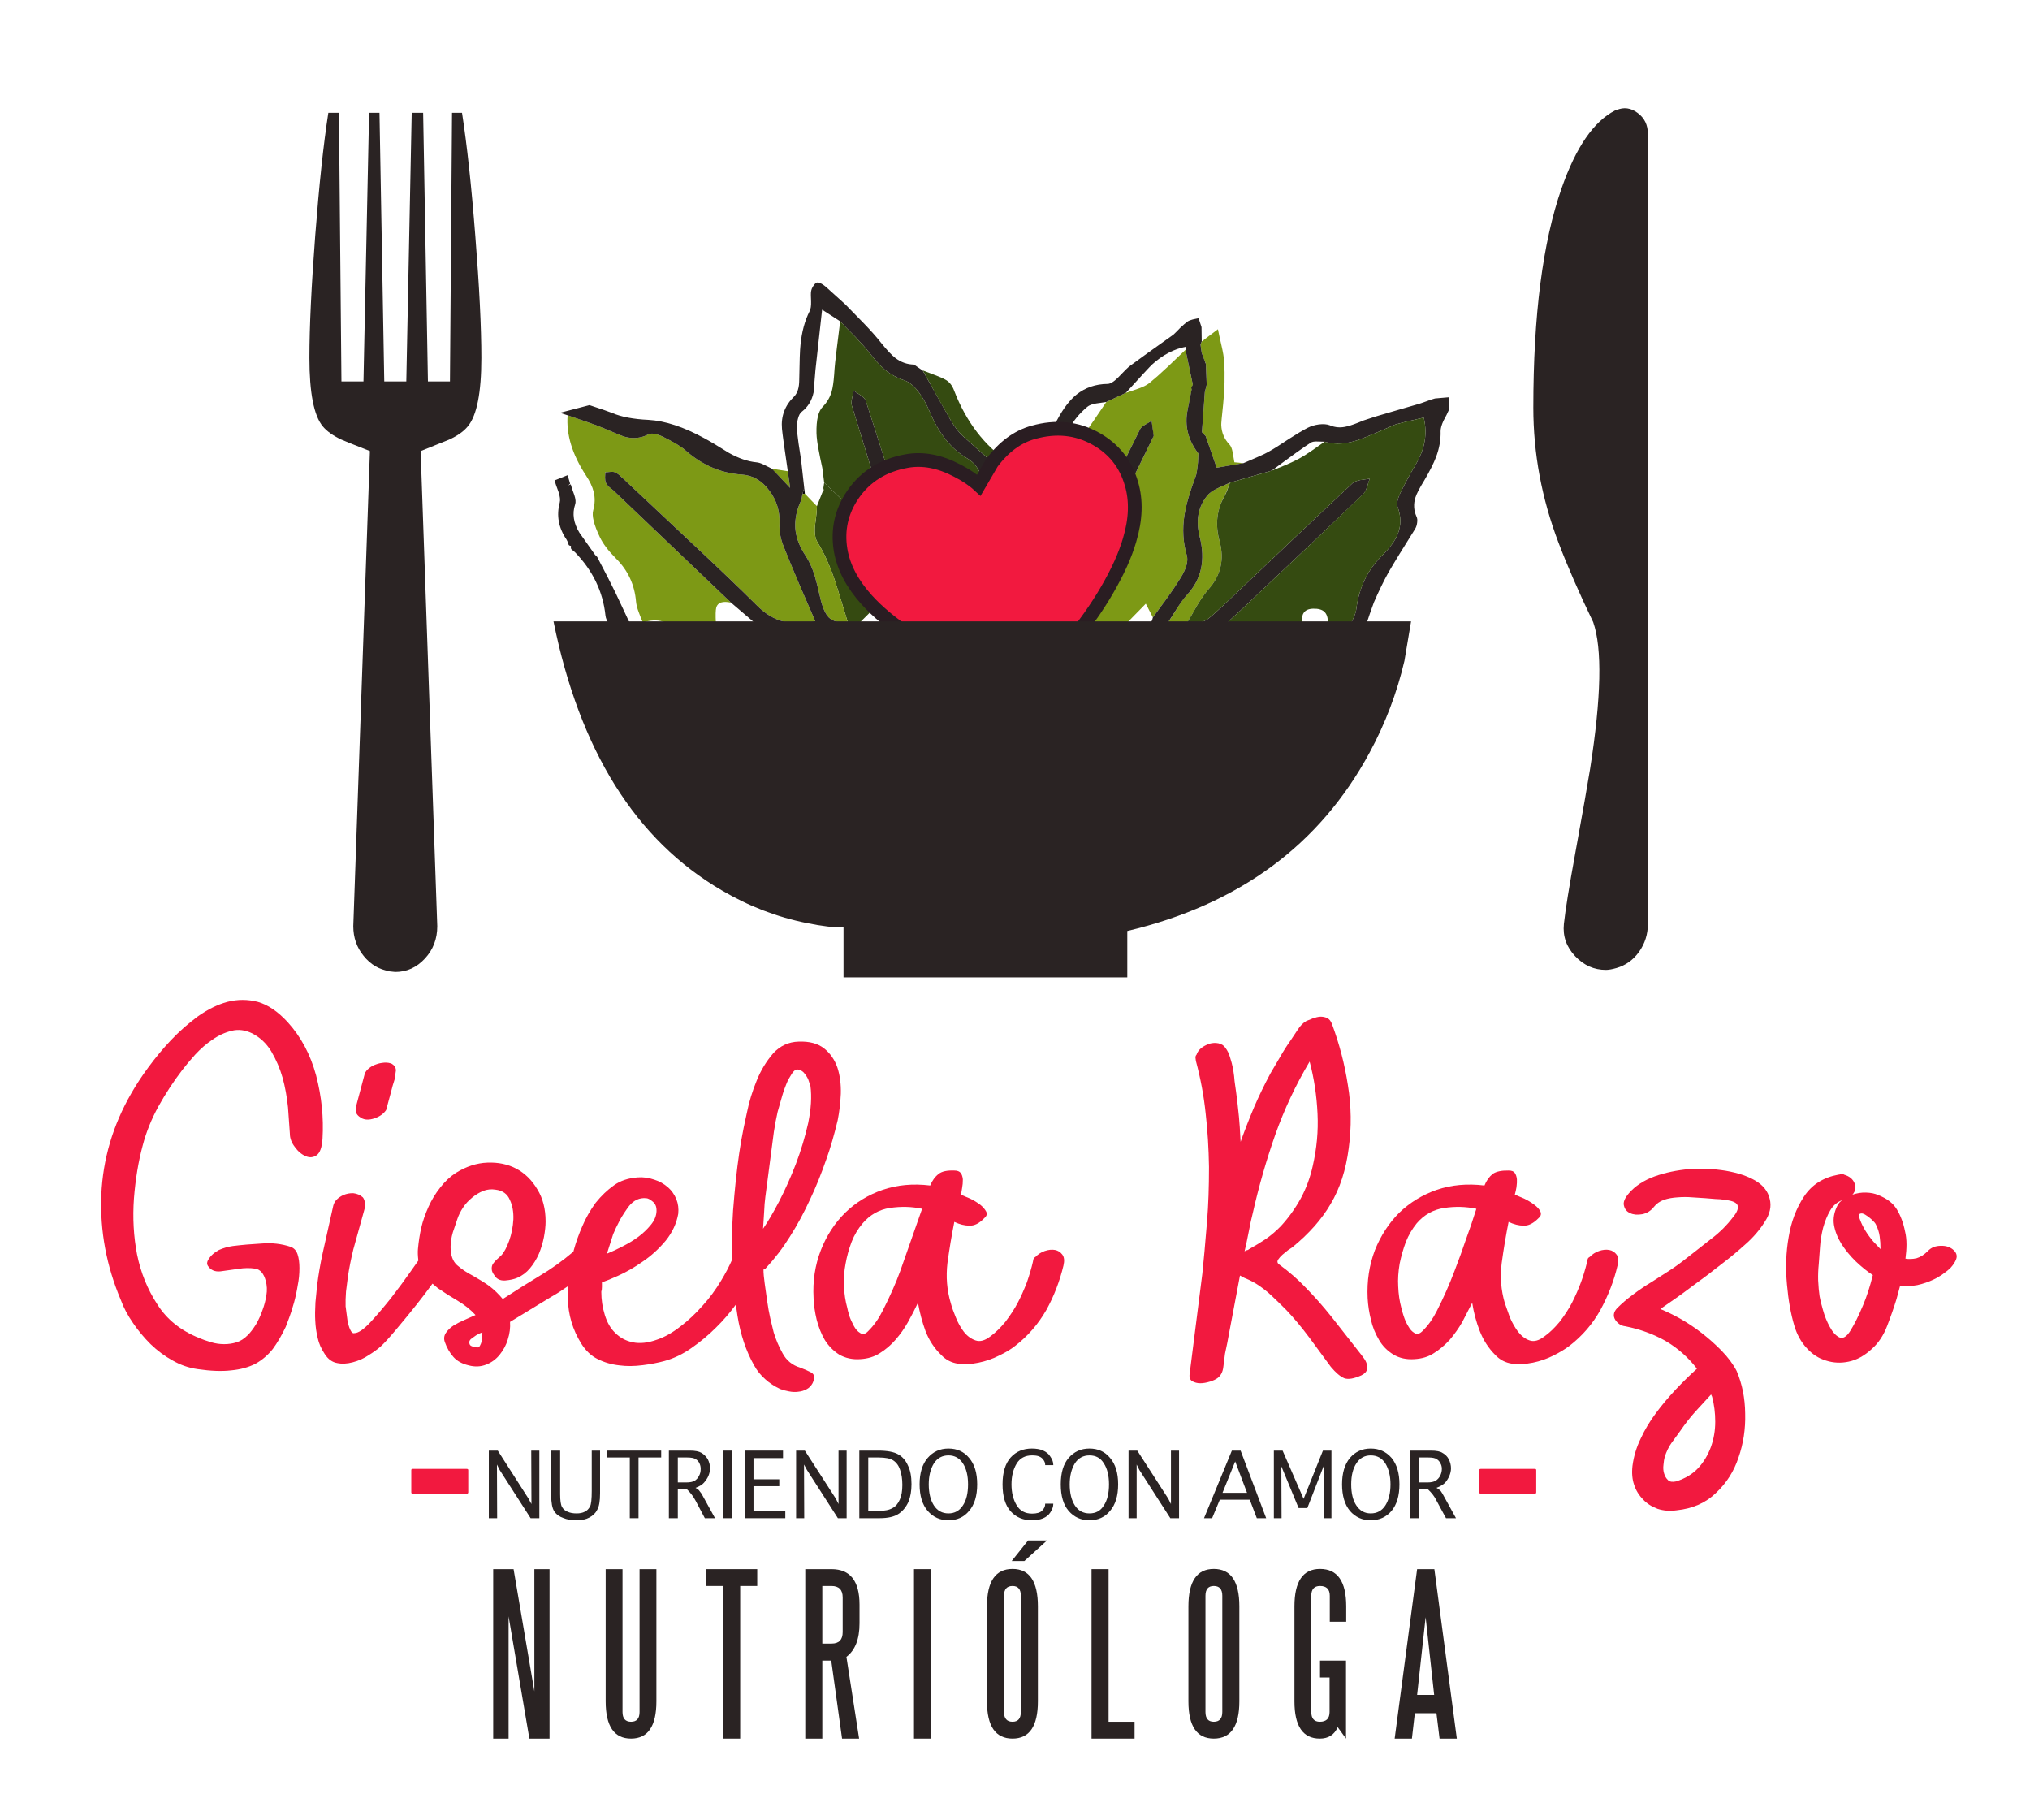
<svg xmlns="http://www.w3.org/2000/svg" version="1.1" xmlns:xlink="http://www.w3.org/1999/xlink" preserveAspectRatio="none" x="0px" y="0px" width="145px" height="130px" viewBox="0 0 145 130">
<defs>
<g id="Mask_ORIGINAL_COLOR_ROSA_svg_Capa_1__Clip_Group__61_0_2_MASK_0_FILL">
<path fill="#FFFFFF" stroke="none" d="
M 0 0
L 0 456 512 456 512 0 0 0 Z"/>
</g>

<g id="ORIGINAL_COLOR_ROSA_svg_Capa_1__Clip_Group__61_0_Layer2_0_FILL">
<path fill="#354B11" stroke="none" d="
M 257.3 130.6
L 256.2 123.8
Q 253.95 125.9 253.2 129.3 252.4 132.75 253.85 134.9 255.85 137.95 256.65 141.85 257.2 144.75 257.3 149.3 257.35 152.45 258.9 156.8 259.45 158.45 260.7 158.55 261.95 158.6 263.5 157.1 261.05 154 261.4 149.15 261.65 144.95 261.15 142.25 260.55 138.6 258.5 135.8 257.9 135 257.7 133.35 257.5 131.5 257.3 130.6 Z"/>
</g>

<g id="Mask_ORIGINAL_COLOR_ROSA_svg_Capa_1__Clip_Group__60_0_2_MASK_0_FILL">
<path fill="#FFFFFF" stroke="none" d="
M 0 0
L 0 456 512 456 512 0 0 0 Z"/>
</g>

<g id="ORIGINAL_COLOR_ROSA_svg_Capa_1__Clip_Group__60_0_Layer2_0_FILL">
<path fill="#0C0A0A" stroke="none" d="
M 205.35 127.3
L 205.2 125.95 204.75 127.45
Q 205.05 127.3 205.35 127.3 Z"/>
</g>

<g id="Mask_ORIGINAL_COLOR_ROSA_svg_Capa_1__Clip_Group__58_0_2_MASK_0_FILL">
<path fill="#FFFFFF" stroke="none" d="
M 0 0
L 0 456 512 456 512 0 0 0 Z"/>
</g>

<g id="ORIGINAL_COLOR_ROSA_svg_Capa_1__Clip_Group__58_0_Layer2_0_FILL">
<path fill="#7E9915" stroke="none" d="
M 171.5 158.55
L 170.9 158.35
Q 168.85 157.8 166.5 158.65
L 166.7 159.1 170.85 158.55 171.5 158.55 Z"/>
</g>

<g id="Mask_ORIGINAL_COLOR_ROSA_svg_Capa_1__Clip_Group__56_0_2_MASK_0_FILL">
<path fill="#FFFFFF" stroke="none" d="
M 0 0
L 0 456 512 456 512 0 0 0 Z"/>
</g>

<g id="ORIGINAL_COLOR_ROSA_svg_Capa_1__Clip_Group__56_0_Layer2_0_FILL">
<path fill="#354A11" stroke="none" d="
M 208.35 138.9
Q 210.7 142.65 212.65 148.4 213.7 151.7 215.7 158.3
L 218.55 158.3 223.55 153.35 224.7 153.9 224.7 158.45
Q 224.9 158.5 226.35 158.75 227.35 158.95 228 158.95 228.5 158.95 232.3 158.5
L 232.3 155 226.9 139.85
Q 225.8 139.15 225.2 138.75 224.25 138.1 223.65 137.55 219.1 133.35 210 124.65
L 209.8 125.95 209.9 126.45 209.7 126.65 208.25 130.3
Q 208.25 131.75 207.8 134.9 207.55 137.6 208.35 138.9 Z"/>
</g>

<g id="Mask_ORIGINAL_COLOR_ROSA_svg_Capa_1__Clip_Group__55_0_2_MASK_0_FILL">
<path fill="#FFFFFF" stroke="none" d="
M 0 0
L 0 456 512 456 512 0 0 0 Z"/>
</g>

<g id="ORIGINAL_COLOR_ROSA_svg_Capa_1__Clip_Group__55_0_Layer2_0_FILL">
<path fill="#7D9915" stroke="none" d="
M 201.8 125.9
L 201.25 121.9 197.4 121.3 201.8 125.9 Z"/>
</g>

<g id="Mask_ORIGINAL_COLOR_ROSA_svg_Capa_1__Clip_Group__54_0_2_MASK_0_FILL">
<path fill="#FFFFFF" stroke="none" d="
M 0 0
L 0 456 512 456 512 0 0 0 Z"/>
</g>

<g id="ORIGINAL_COLOR_ROSA_svg_Capa_1__Clip_Group__54_0_Layer2_0_FILL">
<path fill="#7D9915" stroke="none" d="
M 207.8 134.9
Q 208.25 131.75 208.25 130.3
L 205.35 127.3
Q 205.05 127.3 204.75 127.45
L 204.55 128.7
Q 202.85 132.25 203.05 135.55 203.3 138.9 205.55 142.25 206.8 144.15 207.7 146.95 208.25 148.8 209 152.1 209.8 155.75 211.15 157.1 212.6 158.45 215.7 158.3 213.7 151.7 212.65 148.4 210.7 142.65 208.35 138.9 207.55 137.6 207.8 134.9 Z"/>
</g>

<g id="Mask_ORIGINAL_COLOR_ROSA_svg_Capa_1__Clip_Group__53_0_2_MASK_0_FILL">
<path fill="#FFFFFF" stroke="none" d="
M 0 0
L 0 456 512 456 512 0 0 0 Z"/>
</g>

<g id="ORIGINAL_COLOR_ROSA_svg_Capa_1__Clip_Group__53_0_Layer2_0_FILL">
<path fill="#7D9915" stroke="none" d="
M 200.25 140
Q 199.1 137.15 199.25 134.3 199.4 130 196.8 126.55 194.15 122.95 190.15 122.7 182.65 122.2 176.6 116.85 175.1 115.5 171 113.5 168.7 112.5 167.7 113.05 165.1 114.4 162.15 113.65 161.35 113.45 156.95 111.55 155.3 110.85 152.65 109.95 148.7 108.6 148.3 108.45 147.75 115.35 152.7 122.9 154.1 125 154.55 126.8 155.1 128.95 154.45 131.3 153.9 133.25 156.05 137.75 157.2 140.15 159.95 142.9 164.25 147.2 164.75 153.25 164.85 154.35 165.4 155.8 165.7 156.65 166.4 158.3 169 157.4 171.2 158.05
L 172.4 158.55 184 158.6 183.95 158.3
Q 183.8 155.65 184.05 154.65 184.6 152.85 187.6 153.5
L 159.4 126.6
Q 158.65 126 158.3 125.7 157.7 125.15 157.5 124.65 157.3 124.25 157.3 123.45 157.35 122.6 157.3 122.15 157.75 122.15 158.65 122.05 159.4 122 159.8 122.2 160.5 122.55 161.3 123.35 161.8 123.75 162.7 124.65 167.9 129.55 178.3 139.3 187.65 148.05 193.75 154.1 196.7 157.1 200.05 158 203.3 158.85 207.85 157.95 205.25 151.9 203.95 148.95 201.7 143.65 200.25 140 Z"/>
</g>

<g id="Mask_ORIGINAL_COLOR_ROSA_svg_Capa_1__Clip_Group__52_0_2_MASK_0_FILL">
<path fill="#FFFFFF" stroke="none" d="
M 0 0
L 0 456 512 456 512 0 0 0 Z"/>
</g>

<g id="ORIGINAL_COLOR_ROSA_svg_Capa_1__Clip_Group__52_0_Layer2_0_FILL">
<path fill="#7D9915" stroke="none" d="
M 300.8 93.45
L 301.55 95.5
Q 301.8 95.85 301.8 96.1
L 302 101.1 301.55 102.85 300.85 112.5 301.75 113.45 304.4 121.05 310.85 119.95 308.65 119.75
Q 308.4 118.15 308.25 117.4 308 116 307.45 115.45 305.6 113.5 305.5 110.8 305.45 110.45 305.95 105.8 306.5 100.55 306.2 95.55 306.1 94 305.55 91.65 304.95 89.05 304.7 87.75
L 300.8 90.7 300.5 91.4 300.8 93.45 Z"/>
</g>

<g id="Mask_ORIGINAL_COLOR_ROSA_svg_Capa_1__Clip_Group__51_0_2_MASK_0_FILL">
<path fill="#FFFFFF" stroke="none" d="
M 0 0
L 0 456 512 456 512 0 0 0 Z"/>
</g>

<g id="ORIGINAL_COLOR_ROSA_svg_Capa_1__Clip_Group__51_0_Layer2_0_FILL">
<path fill="#7D9915" stroke="none" d="
M 304.6 126
Q 302.85 126.85 302.1 127.8 298.85 131.85 300.3 137.6 302.5 146.05 297.2 151.7 296.15 152.8 294.95 154.75 293.5 157.1 292.65 158.35
L 297.25 158.35
Q 298.1 157 299.7 154.15 301.15 151.75 302.45 150.25 306.85 145.3 305.1 138.75 303.45 132.8 306.3 127.8 306.6 127.3 307.6 124.65 305.6 125.55 304.6 126 Z"/>
</g>

<g id="Mask_ORIGINAL_COLOR_ROSA_svg_Capa_1__Clip_Group__50_0_2_MASK_0_FILL">
<path fill="#FFFFFF" stroke="none" d="
M 0 0
L 0 456 512 456 512 0 0 0 Z"/>
</g>

<g id="ORIGINAL_COLOR_ROSA_svg_Capa_1__Clip_Group__50_0_Layer2_0_FILL">
<path fill="#7D9915" stroke="none" d="
M 296.9 92.7
Q 294.05 95.45 292.6 96.8 290.05 99.2 288.2 100.7 287.25 101.45 285.5 102.05 283.5 102.7 282.55 103.05
L 277.85 105.25
Q 275.85 108.25 274.8 109.75 273 112.4 271.65 114.2 270.35 115.9 269.8 116.5 268.65 117.75 267.6 118.2 258.45 122.05 257.3 130.6 257.5 131.5 257.7 133.35 257.9 135 258.5 135.8 260.55 138.6 261.15 142.25 261.65 144.95 261.4 149.15 261.05 154 263.5 157.1
L 286 111.75
Q 286.25 111.25 287.2 110.7 287.7 110.4 288.75 109.8
L 289.2 113.4
Q 289.2 113.5 288.8 114.35
L 267.15 158.6 282.1 158.6 282.75 158.45 287.35 153.75 289.05 157.05
Q 290.2 155.5 292.5 152.35 294.5 149.55 295.75 147.5 297.8 144.15 297.2 142.1 295.85 137.5 296.65 132.4 297.25 128.65 299.35 123.1 299.6 122.45 299.7 121.45 299.85 120.3 299.9 119.75
L 300 117.65
Q 296.25 112.8 297.4 107.15
L 298.65 101.05 296.9 92.7
M 280.4 139.15
L 279.3 138.15 282.75 135.6 282.8 135.65 280.4 139.15 Z"/>
</g>

<g id="Mask_ORIGINAL_COLOR_ROSA_svg_Capa_1__Clip_Group__49_0_2_MASK_0_FILL">
<path fill="#FFFFFF" stroke="none" d="
M 0 0
L 0 456 512 456 512 0 0 0 Z"/>
</g>

<g id="ORIGINAL_COLOR_ROSA_svg_Capa_1__Clip_Group__49_0_Layer2_0_FILL">
<path fill="#92AE2D" stroke="none" d="
M 282.8 135.65
L 282.75 135.6 279.3 138.15 280.4 139.15 282.8 135.65 Z"/>
</g>

<g id="Mask_ORIGINAL_COLOR_ROSA_svg_Capa_1__Clip_Group__48_0_2_MASK_0_FILL">
<path fill="#FFFFFF" stroke="none" d="
M 0 0
L 0 456 512 456 512 0 0 0 Z"/>
</g>

<g id="ORIGINAL_COLOR_ROSA_svg_Capa_1__Clip_Group__48_0_Layer2_0_FILL">
<path fill="#2A2323" stroke="none" d="
M 163.85 159.55
L 163.8 159.5
Q 163 158 161.8 155.35 160.35 152.25 159.8 151.1 158.4 148.2 155.4 142.5
L 154.9 142
Q 151.4 137.1 151.15 136.7 149 133.2 150.1 129.9 150.4 129.1 149.9 127.6 149.25 125.9 149.05 125.05
L 148.45 125.3 148.9 124.9 148.3 122.85 145.15 124.1
Q 145.4 125 146.1 126.85 146.65 128.5 146.4 129.45 145.15 134.1 148.05 138.35 148.3 138.75 148.5 139.45 148.55 139.8 149.1 139.85 149 140.5 149.25 140.7 149.95 141.25 150.05 141.35 156.5 148 157.4 156.6 157.5 157.6 158.4 158.95 158.95 159.75 160.05 161.2
L 160.25 161.3
Q 161.4 160.95 163.85 159.55 Z"/>
</g>

<g id="Mask_ORIGINAL_COLOR_ROSA_svg_Capa_1__Clip_Group__47_0_2_MASK_0_FILL">
<path fill="#FFFFFF" stroke="none" d="
M 0 0
L 0 456 512 456 512 0 0 0 Z"/>
</g>

<g id="ORIGINAL_COLOR_ROSA_svg_Capa_1__Clip_Group__47_0_Layer2_0_FILL">
<path fill="#2A2323" stroke="none" d="
M 360.35 104.1
L 356.9 104.4
Q 356.1 104.6 354.8 105.1 353.3 105.65 352.7 105.8 348.35 107.05 346.15 107.7 342.25 108.8 339.7 109.7 337.1 110.8 335.8 111.1 333.6 111.7 331.6 110.85 330.55 110.45 328.95 110.65 327.5 110.85 326.3 111.45 324.55 112.35 321.75 114.15 318.45 116.35 317.25 117 316 117.75 314.1 118.55 311.95 119.5 310.85 119.95
L 304.4 121.05 301.75 113.45 300.85 112.5 301.55 102.85 302 101.1 301.8 96.1 300.8 93.45 300.5 91.4 300.8 90.7 300.75 87.25 300.05 85.1
Q 299.1 85.3 298.65 85.4 297.85 85.6 297.4 85.9 296.65 86.45 295.65 87.4 294.55 88.55 294 89.05 286.8 94.15 283.3 96.75 282.95 97 280.7 99.35 279.15 100.9 278.15 100.9 273.85 100.95 270.7 103.45 268.25 105.45 266.15 109.35 262.35 116.5 254.45 119.75
L 252.7 121.75
Q 244.6 114.6 243.25 113.35 241.9 112.1 240.4 109.6 235.95 101.65 233.7 97.7
L 231.6 96.25
Q 229.1 96.2 227.1 94.65 225.85 93.7 223.75 91.1 222.15 89.05 219.55 86.35 216.55 83.3 215.05 81.75
L 210.4 77.55
Q 208.9 76.3 208.2 76.55 207.75 76.75 207.35 77.4 206.95 78 206.85 78.65 206.75 79.15 206.85 81.1 206.9 82.65 206.5 83.4 204.75 86.85 204.3 91.55 204.1 93.25 204 99.95 204 102.7 202.75 103.95 199.45 107.15 199.85 111.7 200 113.4 201.25 121.9
L 201.8 125.9 197.45 121.3
Q 196.2 120.65 195.55 120.35 194.45 119.8 193.65 119.75 190.6 119.45 187.1 117.5 183.2 115.05 181.15 113.95 173.75 109.9 167.75 109.55 162.3 109.3 159.05 107.9 157.8 107.4 153.55 106
L 146.45 107.85 148.3 108.45
Q 148.7 108.6 152.65 109.95 155.3 110.85 156.95 111.55 161.35 113.45 162.15 113.65 165.1 114.4 167.7 113.05 168.7 112.5 171 113.5 175.1 115.5 176.6 116.85 182.65 122.2 190.15 122.7 194.15 122.95 196.8 126.55 199.4 130 199.25 134.3 199.1 137.15 200.25 140 201.7 143.65 203.95 148.95 205.25 151.9 207.85 157.95 203.3 158.85 200.05 158 196.7 157.1 193.75 154.1 187.65 148.05 178.3 139.3 167.9 129.55 162.7 124.65 161.8 123.75 161.3 123.35 160.5 122.55 159.8 122.2 159.45 122 158.65 122.05 157.75 122.15 157.35 122.15 157.35 122.6 157.3 123.45 157.3 124.2 157.5 124.65 157.7 125.15 158.3 125.7 158.65 126 159.4 126.6
L 187.6 153.5 193.05 158.15 190.2 158.5
Q 190.05 159.9 190.95 160.25 191.5 160.45 192.9 160.5 193.75 160.65 195 161.1
L 197.1 161.85 198.4 162.15 203.85 162 206.15 162.55 210.9 162.55 213.15 163.2 213.5 163.2 217.1 161.8 219.3 159 218.55 158.3 215.7 158.3
Q 212.6 158.45 211.15 157.1 209.8 155.75 209 152.1 208.25 148.8 207.7 146.95 206.8 144.15 205.55 142.25 203.3 138.9 203.05 135.55 202.85 132.25 204.55 128.7
L 204.75 127.45 205.2 125.95 204.45 119.2
Q 204.05 116.6 203.85 115.3 203.5 112.95 203.45 111.35 203.4 110.3 203.7 109.25 204 108.05 204.6 107.6 206.85 105.85 207.45 102.95 207.45 102.85 207.9 97.55 208.05 95.95 209.5 83.05
L 213.85 85.85
Q 215.05 87.15 217.5 89.6 219.65 91.85 220.95 93.5 223 96.1 224.5 97.4 226.6 99.15 229.3 100.05 231.1 100.65 232.9 103.1 234.35 105.1 235.45 107.75 238.7 115.45 244.3 118.75 247.9 120.8 248.3 125.9 248.65 130.15 249.2 132.6 250 136.25 251.7 139 252.5 140.3 252.8 142.45 253 143.75 253.15 146.3 253.3 147.6 254.15 158.5
L 244.1 158.5 239.2 161.25 239.2 162.5 250.2 162 257.15 162.15 260.75 162 269.65 162.65 275.8 162 280.05 162.1 280.75 161.8 282.1 158.6 267.15 158.6 288.8 114.35
Q 289.25 113.45 289.25 113.4
L 288.75 109.8
Q 287.7 110.4 287.2 110.7 286.25 111.25 286 111.75
L 263.5 157.1
Q 261.95 158.6 260.7 158.55 259.45 158.45 258.9 156.8 257.35 152.45 257.3 149.3 257.2 144.75 256.65 141.85 255.85 137.95 253.85 134.9 252.4 132.75 253.2 129.3 253.95 125.9 256.2 123.8 256.6 123.45 257.3 122.7 257.95 122.05 258.45 121.85 265 119.3 268.8 111.95 270.35 108.85 273.3 106.4 273.95 105.85 275.4 105.6 276.2 105.5 277.85 105.25
L 282.55 103.05
Q 288.05 97 288.85 96.25 292.7 92.75 297.05 91.95
L 296.9 92.7 298.65 101.05
Q 298.65 101.15 298.4 101.6 298.2 101.9 298.4 102.1
L 297.4 107.15
Q 296.25 112.8 300 117.65
L 299.9 119.75
Q 299.85 120.3 299.7 121.45 299.6 122.45 299.35 123.1 297.25 128.65 296.65 132.4 295.85 137.5 297.2 142.1 297.8 144.15 295.75 147.5 294.5 149.55 292.5 152.35 290.2 155.5 289.05 157.05 288.65 159.1 286.95 158.8 284.6 158.4 284.2 158.65
L 284.2 161.8 285.7 162.25 287.6 161.75 312.6 162.1 321.4 162.15 324.9 161.8 324.95 158.6 306.6 158.6 310.85 154.7
Q 330.3 136.35 339.65 127.4 340.15 126.9 340.55 125.7 340.95 124.35 341.2 123.7 339.75 123.9 339 124 337.7 124.25 337.1 124.75 326.6 134.55 305.8 154.35 302.95 157 302.1 157.55 299.8 158.95 297.25 158.35
L 292.65 158.35
Q 292.7 158.3 294.95 154.75 296.2 152.8 297.2 151.7 302.5 146.05 300.3 137.6 298.85 131.85 302.1 127.8 302.85 126.85 304.6 126 305.6 125.55 307.6 124.65
L 317.65 121.75
Q 324.85 116.4 327 115.05 327.5 114.7 328.55 114.75 329.15 114.75 330.35 114.8 334.35 116 339.2 114.1 341.95 113.05 347.4 110.65 348.35 110.35 354.2 109 354.95 112.25 354.3 115.25 353.8 117.7 352.15 120.5 350.35 123.5 348.55 127.15 347.5 129.45 347.9 130.45 349.2 133.85 347.95 137 346.95 139.45 344.2 142.15 339 147.3 338 154.85 337.9 155.9 337.25 157.3 336.9 158.1 336.2 159.55
L 331.15 158.55 331.1 162.65 331.85 163.2 331.85 162.55 338.8 161.9 339.55 161.2
Q 341.5 155.25 342.2 153.45 344 149.3 345.7 146.25 347.75 142.7 352.1 135.8 352.5 135.15 352.6 134.3 352.75 133.4 352.45 132.8 351.45 130.55 352.2 128.2 352.6 126.9 354.3 124.15 356.3 120.75 357.15 118.5 358.35 115.35 358.25 112.25 358.25 111.25 358.95 109.75 359.85 108.1 360.2 107.25
L 360.35 104.1 Z"/>
</g>

<g id="Mask_ORIGINAL_COLOR_ROSA_svg_Capa_1__Clip_Group__46_0_2_MASK_0_FILL">
<path fill="#FFFFFF" stroke="none" d="
M 0 0
L 0 456 512 456 512 0 0 0 Z"/>
</g>

<g id="ORIGINAL_COLOR_ROSA_svg_Capa_1__Clip_Group__46_0_Layer2_0_FILL">
<path fill="#2A2323" stroke="none" d="
M 225.95 136.35
L 226.9 139.85 232.3 155 234.4 154.3 235.1 153.6
Q 235.1 152.65 234.95 152.2 223.1 114.4 220 104.95 219.8 104.35 218.8 103.65 217.6 102.9 217.1 102.5 217 103.1 216.7 104.35 216.45 105.45 216.65 106.1 217.45 108.8 225.95 136.35 Z"/>
</g>

<g id="Mask_ORIGINAL_COLOR_ROSA_svg_Capa_1__Clip_Group__45_0_2_MASK_0_FILL">
<path fill="#FFFFFF" stroke="none" d="
M 0 0
L 0 456 512 456 512 0 0 0 Z"/>
</g>

<g id="ORIGINAL_COLOR_ROSA_svg_Capa_1__Clip_Group__45_0_Layer2_0_FILL">
<path fill="#354B11" stroke="none" d="
M 236.45 98.7
Q 233.95 97.75 233.7 97.65 238.1 105.65 240.4 109.6 241.9 112.1 243.25 113.35 244.6 114.6 252.7 121.75
L 254.45 119.75
Q 245.6 113.8 241.25 102.5 240.55 100.6 239.1 99.85 238.1 99.3 236.45 98.7 Z"/>
</g>

<g id="Mask_ORIGINAL_COLOR_ROSA_svg_Capa_1__Clip_Group__44_0_2_MASK_0_FILL">
<path fill="#FFFFFF" stroke="none" d="
M 0 0
L 0 456 512 456 512 0 0 0 Z"/>
</g>

<g id="ORIGINAL_COLOR_ROSA_svg_Capa_1__Clip_Group__44_0_Layer2_0_FILL">
<path fill="#354B11" stroke="none" d="
M 352.15 120.5
Q 353.8 117.7 354.3 115.25 354.95 112.25 354.2 109 348.35 110.35 347.4 110.65 341.95 113.05 339.2 114.1 334.35 116 330.35 114.8 328.35 116.2 327.35 116.9 325.55 118.15 324.25 118.85 322.95 119.55 321 120.4 318.75 121.3 317.65 121.75
L 307.6 124.65
Q 306.85 126.85 306.3 127.85 303.45 132.75 305.1 138.75 306.85 145.3 302.45 150.25 301.15 151.75 299.7 154.15 298.1 157 297.25 158.35 299.8 158.95 302.1 157.55 302.95 157 305.8 154.35 326.6 134.55 337.1 124.75 337.7 124.25 339 124 339.75 123.9 341.2 123.7 340.95 124.35 340.55 125.7 340.15 126.9 339.6 127.4 330.25 136.4 310.85 154.7
L 306.6 158.6 324.95 158.6 324.95 158.35
Q 324.8 156.75 325.3 156 325.9 155 327.6 154.95 329.45 154.9 330.3 155.7 331.15 156.5 331.15 158.3
L 331.15 158.55 336.2 159.55
Q 336.9 158.1 337.25 157.3 337.9 155.9 338 154.85 339 147.3 344.2 142.15 346.95 139.45 347.95 137 349.2 133.85 347.9 130.45 347.5 129.45 348.55 127.15 350.35 123.5 352.15 120.5 Z"/>
</g>

<g id="Mask_ORIGINAL_COLOR_ROSA_svg_Capa_1__Clip_Group__43_0_2_MASK_0_FILL">
<path fill="#FFFFFF" stroke="none" d="
M 0 0
L 0 456 512 456 512 0 0 0 Z"/>
</g>

<g id="ORIGINAL_COLOR_ROSA_svg_Capa_1__Clip_Group__43_0_Layer2_0_FILL">
<path fill="#354B11" stroke="none" d="
M 213.05 92.25
Q 212.55 96.05 212.4 98.65 212.2 101.35 211.8 102.75 211.2 104.8 209.65 106.4 208.05 108 208.15 112.75 208.2 114.45 208.7 116.95 208.95 118.35 209.55 121.1
L 210 124.65
Q 219.1 133.35 223.65 137.55 224.25 138.1 225.2 138.75 225.8 139.15 226.9 139.85
L 225.95 136.35
Q 217.45 108.8 216.65 106.1 216.45 105.45 216.7 104.35 217 103.1 217.1 102.5 217.6 102.9 218.8 103.65 219.8 104.35 220 104.95 223.1 114.4 234.95 152.2 235.1 152.65 235.1 153.6
L 236.35 157.1 236.65 158.35 254.15 158.5
Q 253.3 147.6 253.15 146.3 253 143.7 252.8 142.45 252.5 140.25 251.7 139 250 136.25 249.2 132.6 248.65 130.15 248.3 125.9 247.9 120.8 244.3 118.75 238.7 115.45 235.45 107.75 234.35 105.1 232.9 103.1 231.1 100.65 229.3 100.05 226.6 99.15 224.5 97.4 223 96.1 220.95 93.5 219.65 91.85 217.5 89.6 215.05 87.15 213.85 85.85 213.6 88 213.05 92.25 Z"/>
</g>

<g id="Mask_ORIGINAL_COLOR_ROSA_svg_Capa_1__Clip_Group__41_0_2_MASK_0_FILL">
<path fill="#FFFFFF" stroke="none" d="
M 0 0
L 0 456 512 456 512 0 0 0 Z"/>
</g>

<g id="ORIGINAL_COLOR_ROSA_svg_Capa_1__Clip_Group__41_0_Layer2_0_MEMBER_0_FILL">
<path fill="#F2193F" stroke="none" d="
M 242 121.75
Q 235.65 118.4 229.85 119.45 221.45 120.95 216.95 127.45 212.75 133.55 213.95 140.85 215 147.05 220.25 152.85 224 157 230.25 161.25 236.4 165.45 245.05 169.45 252.6 172.95 258.5 174.75 263.05 170.5 268.3 164.15 274.4 156.8 278.1 150.35 281.9 143.8 283.45 138.45 285.7 130.95 283.9 124.9 281.85 117.75 275.35 114.1 268.5 110.25 260.3 112.55 254.65 114.1 250.35 119.85
L 247.2 125.25
Q 245.2 123.4 242 121.75 Z"/>
</g>

<g id="Mask_ORIGINAL_COLOR_ROSA_svg_Capa_1__Clip_Group__40_0_2_MASK_0_FILL">
<path fill="#FFFFFF" stroke="none" d="
M 0 0
L 0 456 512 456 512 0 0 0 Z"/>
</g>

<g id="Mask_ORIGINAL_COLOR_ROSA_svg_Capa_1__Clip_Group__39_0_2_MASK_0_FILL">
<path fill="#FFFFFF" stroke="none" d="
M 0 0
L 0 456 512 456 512 0 0 0 Z"/>
</g>

<g id="ORIGINAL_COLOR_ROSA_svg_Capa_1__Clip_Group__39_0_Layer2_0_FILL">
<path fill="#2A2323" stroke="none" d="
M 341.2 189.5
Q 346.85 179.05 349.55 167.5
L 351.15 158 144.9 158
Q 154.3 204.55 185.4 222.7 195.1 228.4 205.85 230.55 211.25 231.65 214.65 231.6
L 214.65 243.6 282.9 243.6 282.9 232.45
Q 323.2 222.9 341.2 189.5 Z"/>
</g>

<g id="Mask_ORIGINAL_COLOR_ROSA_svg_Capa_1__Clip_Group__38_0_2_MASK_0_FILL">
<path fill="#FFFFFF" stroke="none" d="
M 0 0
L 0 456 512 456 512 0 0 0 Z"/>
</g>

<g id="ORIGINAL_COLOR_ROSA_svg_Capa_1__Clip_Group__38_0_Layer2_0_FILL">
<path fill="#F2193F" stroke="none" d="
M 87.9 286.4
Q 89.15 285.55 89.35 282.4 89.8 274.8 87.8 267.15 85.75 259.6 80.95 254.35 77.45 250.55 73.8 249.5 70.15 248.55 66.45 249.5 62.95 250.45 59.35 253 55.9 255.55 52.9 258.7 50.1 261.65 47.45 265.25 45.15 268.35 43.35 271.5 36.7 283.05 36.15 295.95 35.65 308.9 40.85 321.2 41.85 323.95 43.8 326.75 45.55 329.35 48 331.8 50.5 334.2 53.25 335.7 56.1 337.35 59.3 337.8 64.05 338.5 67.4 338.1 70.7 337.8 73.25 336.5 75.65 335.15 77.4 332.95 79.05 330.7 80.5 327.65
L 81.35 325.4
Q 81.75 324.4 82.5 321.8 83.05 319.8 83.4 317.6 83.8 315.65 83.8 313.5 83.8 311.55 83.35 310.2 82.9 308.85 81.7 308.4 78.4 307.3 74.75 307.6 71.05 307.8 67.8 308.2 66.05 308.45 64.45 309.15 62.8 310 61.9 311.45 61.35 312.3 61.8 313 62.8 314.5 64.8 314.3
L 69.1 313.7
Q 71.25 313.35 73.2 313.65 75 313.95 75.7 316.6 76.15 318.25 75.85 320.05 75.55 321.95 74.9 323.65 74.35 325.3 73.35 327.05 72.25 328.8 71.3 329.7 70.1 330.9 68.7 331.35 67.3 331.8 65.7 331.8 64.1 331.8 62.6 331.35 60.75 330.8 59.75 330.35 53 327.65 49.6 322.2 46.1 316.85 44.75 310.25 43.5 303.75 44 296.75 44.55 289.8 46.1 284.05 47.35 279.25 49.9 274.6 52.5 269.95 55.6 265.9 56.9 264.2 58.75 262.15 60.75 260 62.85 258.6 65.05 257.05 67.5 256.45 69.9 255.85 72.4 257.05 75.25 258.5 77 261.35 78.8 264.4 79.75 267.75 80.65 271 81.05 274.85
L 81.5 281.2
Q 81.5 282.85 82.7 284.4 83.8 285.95 85.3 286.6 86.7 287.2 87.9 286.4 Z"/>
</g>

<g id="Mask_ORIGINAL_COLOR_ROSA_svg_Capa_1__Clip_Group__37_0_2_MASK_0_FILL">
<path fill="#FFFFFF" stroke="none" d="
M 0 0
L 0 456 512 456 512 0 0 0 Z"/>
</g>

<g id="ORIGINAL_COLOR_ROSA_svg_Capa_1__Clip_Group__37_0_Layer2_0_FILL">
<path fill="#F2193F" stroke="none" d="
M 104.25 264.1
Q 103.05 264.2 102.3 264.5 101.35 264.8 100.6 265.4 99.75 266.05 99.5 266.8
L 97.65 273.75
Q 97.35 274.8 97.35 275.75 97.45 276.7 98.65 277.4 99.9 278.15 101.85 277.5 103.75 276.85 104.65 275.5
L 105.8 271.25
Q 106.2 269.6 106.7 268.1
L 107 266
Q 107 265 106.05 264.4 105.3 264.05 104.25 264.1 Z"/>
</g>

<g id="Mask_ORIGINAL_COLOR_ROSA_svg_Capa_1__Clip_Group__36_0_2_MASK_0_FILL">
<path fill="#FFFFFF" stroke="none" d="
M 0 0
L 0 456 512 456 512 0 0 0 Z"/>
</g>

<g id="ORIGINAL_COLOR_ROSA_svg_Capa_1__Clip_Group__36_0_Layer2_0_FILL">
<path fill="#F2193F" stroke="none" d="
M 96.75 295.5
Q 95.55 295.45 94.35 295.95 92.35 296.9 91.95 298.45
L 89.4 309.85
Q 88.55 313.7 88.05 317.7
L 87.65 321.75
Q 87.5 324.3 87.6 326.1 87.7 328.35 88.2 330.35 88.6 332.25 89.9 334.2 91.1 336.05 92.9 336.35 94.6 336.7 96.65 336.15 98.75 335.6 100.45 334.45 102.15 333.4 103.35 332.35 104.65 331.15 107 328.35 109.7 325.15 112 322.25 113.95 319.8 115.8 317.25
L 117.1 318.35
Q 119.5 320 121.75 321.3 124.3 322.8 126.15 324.8
L 123.55 325.95
Q 122.05 326.6 120.9 327.3 119.8 328 119.05 329.05 118.35 330.05 118.75 331.25 119.5 333.4 120.85 334.9 122.15 336.35 124.5 336.9 126.75 337.5 128.75 336.7 130.65 335.95 131.95 334.35 133.35 332.6 133.9 330.7 134.6 328.55 134.45 326.45
L 144.4 320.4
Q 146.2 319.4 148.4 317.85 148.3 319.8 148.35 320.75 148.45 326.65 151.6 331.7 153.2 334.25 155.55 335.4 157.95 336.6 160.75 336.9 163.35 337.25 166.4 336.85 169.2 336.5 171.6 335.85 175 334.9 178.05 332.75 181.3 330.5 184 327.8 186.6 325.25 188.75 322.3
L 189.15 325
Q 190.25 331.8 193.15 336.9 194.15 338.75 195.85 340.25 197.4 341.65 199.45 342.6 200.6 343 201.5 343.15 202.7 343.4 203.7 343.25 204.85 343.15 205.75 342.65 206.65 342.2 207.2 341.2 208.1 339.35 206.95 338.65 205.85 338.05 204.25 337.45 201.4 336.6 200 334 198.65 331.6 197.85 328.95
L 197.05 325.65
Q 196.6 323.65 196.3 321.5
L 195.7 317.25
Q 195.4 315.15 195.4 313.85 195.75 313.85 195.95 313.55 199.2 310.05 201.75 305.95 204.4 301.8 206.65 296.9 208.65 292.7 210.55 287.25 212 283.2 213.25 277.95 213.85 274.95 214 271.6 214.1 268.15 213.2 265.35 212.2 262.45 210 260.7 207.75 258.9 203.85 259.05 200.25 259.15 197.75 261.85 195.25 264.75 193.8 268.35 192.2 272.2 191.4 276.2 190.55 280 190.05 282.85 189.05 288.65 188.4 295.95 187.65 303.5 187.85 310.7
L 187.85 311.5
Q 186.75 314 185.2 316.55 183.25 319.8 180.85 322.45 178.2 325.45 175.55 327.45 172.65 329.75 169.85 330.7 166.55 331.9 163.95 331.35 161.5 330.85 159.75 329.1 158.1 327.55 157.25 324.8 156.4 322.1 156.4 319.2 156.55 318.7 156.55 318.05
L 156.55 316.95
Q 158.15 316.4 160.45 315.35 163.45 314 166.35 311.95 169.4 309.9 171.9 306.9 174.3 303.9 174.9 300.45 175.1 298.6 174.45 296.95 173.75 295.25 172.45 294.1 170.95 292.8 169.15 292.25 167.15 291.55 165.15 291.7 161.75 291.95 159.45 293.6 157.05 295.3 155.05 297.8 153.05 300.55 151.85 303.4 150.55 306.35 149.75 309.3
L 149.7 309.55
Q 145.7 312.95 141.45 315.45 137.8 317.65 132.7 320.95 131.25 319.2 129.5 317.85 127.9 316.7 125.6 315.4 123.35 314.25 121.7 312.8 120.15 311.4 120.15 308.4 120.15 306.8 120.7 304.9
L 121.8 301.65
Q 122.25 300.3 123.15 298.95 124 297.65 125.35 296.55 126.55 295.55 128 294.95 129.45 294.4 130.95 294.65 133.5 294.95 134.4 297.1 135.35 299.1 135.25 301.8 135.1 304.5 134.25 306.9 133.35 309.4 132.3 310.5
L 131.2 311.5
Q 130.8 311.85 130.3 312.55 130 313.1 130.05 313.75 130.05 314.4 130.65 315.2 131.45 316.6 133.25 316.5 135.05 316.35 136.2 315.85 137.95 315.1 139.25 313.55 140.55 312 141.4 310.05 142.2 308.1 142.6 306.05 143 303.9 143 302.3 143 297.75 141 294.55 139.05 291.25 135.95 289.6 132.9 288 129 288.15 125.15 288.3 121.45 290.6 119.35 291.95 117.65 294.15 115.95 296.3 114.85 298.75 113.65 301.4 113.1 303.8 112.55 306.2 112.3 308.95 112.2 310 112.4 311.7
L 110.6 314.25
Q 108.55 317.2 105.8 320.75 103.05 324.2 100.8 326.6 98.4 329.15 97 329.15 96.45 329.3 96 328.3 95.6 327.45 95.35 326.1
L 94.9 322.7
Q 94.85 321.15 95 319.15
L 95.45 315.6
Q 95.9 312.55 96.75 309.05
L 99.4 299.5
Q 99.65 298.7 99.55 297.85 99.45 297 99.05 296.5 98.1 295.65 96.75 295.5
M 126.25 332.55
Q 125.8 332.55 125.4 332.35 124.65 332.15 124.65 331.35 124.65 330.85 125.2 330.45
L 126.25 329.7
Q 126.95 329.25 127.8 328.95
L 127.7 330.9
Q 127.45 331.8 127.2 332.2 126.9 332.75 126.25 332.55
M 159.25 305.35
Q 159.75 304.1 160.95 301.8 161.9 300.15 163.1 298.55 164.8 296.5 167.15 296.7 167.8 296.7 168.8 297.55 169.85 298.4 169.65 300.2 169.45 301.8 168.2 303.25 167 304.7 165.35 305.95 163.75 307.15 161.6 308.25 159.7 309.25 157.75 310.05
L 159.25 305.35
M 201.3 268.3
L 202.2 266.8
Q 202.9 265.7 203.6 265.75 204.45 265.85 205.05 266.45 205.75 267.25 206.15 268.1
L 206.7 269.75
Q 207.2 273.55 206.15 278.65 205.05 283.55 203.2 288.45 201.35 293.25 199.15 297.5 197 301.6 195.3 304.05
L 195.55 300.15
Q 195.65 297.85 195.85 296.4
L 197.9 280.75
Q 198.3 278.15 198.8 275.95
L 199.9 272.1
Q 200.35 270.5 201.3 268.3 Z"/>
</g>

<g id="Mask_ORIGINAL_COLOR_ROSA_svg_Capa_1__Clip_Group__35_0_2_MASK_0_FILL">
<path fill="#FFFFFF" stroke="none" d="
M 0 0
L 0 456 512 456 512 0 0 0 Z"/>
</g>

<g id="ORIGINAL_COLOR_ROSA_svg_Capa_1__Clip_Group__35_0_Layer2_0_FILL">
<path fill="#F2193F" stroke="none" d="
M 243.2 294.05
Q 243.35 293.35 243.35 292.15 243.25 291.2 242.85 290.65 242.4 290.05 241.3 290.05 238.7 289.95 237.55 290.85 236.2 291.9 235.5 293.65 229.3 292.9 224.05 294.7 218.85 296.5 215.05 300.2 211.25 303.95 209.2 309.2 207.1 314.6 207.45 320.75 207.55 323.25 208.2 325.95 208.9 328.65 210.15 330.8 211.5 332.95 213.6 334.3 215.85 335.6 218.7 335.4 221.4 335.25 223.4 333.95 225.5 332.65 227.15 330.75 228.9 328.75 230.15 326.5 231.5 324.1 232.55 321.85 233.2 325.45 234.35 328.6 235.65 332 238.15 334.4 239.8 336.15 242.2 336.5 244.55 336.8 247.15 336.25 249.8 335.7 252.05 334.55 254.4 333.45 255.95 332.2 260.5 328.7 263.45 323.55 266.2 318.55 267.55 312.9 267.95 311.2 267.3 310.3 266.6 309.35 265.5 309.15 264.4 308.95 263.05 309.4 261.75 309.85 260.85 310.8 260.45 311 260.3 311.45
L 260.2 312
Q 259.7 314.2 258.75 316.95 257.6 319.9 256.55 321.85 255.4 324.05 253.6 326.4 251.8 328.6 249.95 329.95 248 331.45 246.4 330.9 244.8 330.35 243.6 328.85 242.4 327.25 241.65 325.35 240.85 323.45 240.45 321.95 239.05 317.3 239.65 312.25 240.35 307.15 241.3 302.4 243.2 303.3 244.9 303.3 246.7 303.4 248.5 301.5 249.4 300.75 248.95 299.9 248.5 299.05 247.5 298.25 246.35 297.4 245.1 296.8
L 242.85 295.85
Q 243.05 295.25 243.2 294.05
M 233.55 299.25
L 228.3 314.2
Q 226.7 318.6 224.05 323.8 222.65 326.6 220.65 328.6 219.6 329.75 218.7 329.15 217.8 328.65 217.15 327.45 216.4 326.05 216.05 325 215.6 323.45 215.55 323.05 214.9 320.75 214.75 317.9 214.65 314.95 215.15 312.45 215.6 309.85 216.6 307.2 217.55 304.75 219.25 302.75 221.9 299.65 225.8 299.05 229.8 298.45 233.55 299.25 Z"/>
</g>

<g id="Mask_ORIGINAL_COLOR_ROSA_svg_Capa_1__Clip_Group__34_0_2_MASK_0_FILL">
<path fill="#FFFFFF" stroke="none" d="
M 0 0
L 0 456 512 456 512 0 0 0 Z"/>
</g>

<g id="ORIGINAL_COLOR_ROSA_svg_Capa_1__Clip_Group__34_0_Layer2_0_FILL">
<path fill="#F2193F" stroke="none" d="
M 335.95 269.5
Q 334.8 262 332.1 254.75 331.7 253.75 331 253.4 330.3 253.05 329.35 253.05 328.55 253.1 327.55 253.45
L 325.95 254.1
Q 324.75 254.8 323.85 256.25
L 322.15 258.8
Q 320.8 260.7 319.7 262.65
L 317.35 266.65
Q 315.05 270.95 313.4 274.8 311.55 279.2 310.15 283.15 309.95 279.05 309.75 277.1 309.35 273.1 309.05 271.05
L 308.7 268.55
Q 308.65 267.55 308.35 265.65 308.05 264.15 307.6 262.8 307.25 261.55 306.5 260.55 305.95 259.7 304.8 259.45 303.75 259.25 302.65 259.55 301.45 260 300.75 260.55 299.85 261.25 299.55 262.2 299.3 262.45 299.3 262.85
L 299.3 262.95 299.4 263.7
Q 301.1 270.05 301.75 276.35 302.45 282.5 302.55 289.2 302.55 296.5 302.1 302.05 301.4 310.65 300.95 314.85
L 297.9 338.9
Q 297.7 340.2 298.5 340.7 299.4 341.2 300.45 341.2 301.5 341.2 302.8 340.8 303.9 340.45 304.55 340 305.8 339.1 306 337.25
L 306.4 334.1
Q 306.95 331.65 307.45 328.8
L 310 315.3
Q 311.1 315.95 311.95 316.25 312.65 316.55 313.85 317.25 316.05 318.65 317.65 320.2 318.85 321.3 321.15 323.6 323.9 326.5 326.7 330.25
L 331.85 337.25
Q 333.65 339.4 335.1 340 336.55 340.5 339.2 339.3 340.4 338.7 340.55 337.85 340.7 337 340.35 336.15 340.05 335.45 339.25 334.45
L 332.15 325.4
Q 329.05 321.5 325.75 318.15 323 315.25 319.3 312.55 318.8 312.1 319.15 311.5 319.55 310.9 320.2 310.3 320.45 310.1 321.55 309.2
L 322.6 308.5
Q 328.6 303.6 331.8 298.1 335.15 292.5 336.15 284.7 337.2 277.05 335.95 269.5
M 328.65 276.4
Q 328.95 282.65 327.5 288.95 326.6 293.05 324.65 296.7 322.65 300.35 319.85 303.4 318.15 305.15 316.3 306.45 314.45 307.7 312.2 308.95 311.95 309.2 311.65 309.2 311.3 309.3 311.1 309.5 311.5 307.9 312.1 304.8 312.65 301.9 313.1 300.2 315.25 290.65 318.5 281.4 321.75 272.25 326.75 263.85 328.35 269.85 328.65 276.4 Z"/>
</g>

<g id="Mask_ORIGINAL_COLOR_ROSA_svg_Capa_1__Clip_Group__33_0_2_MASK_0_FILL">
<path fill="#FFFFFF" stroke="none" d="
M 0 0
L 0 456 512 456 512 0 0 0 Z"/>
</g>

<g id="ORIGINAL_COLOR_ROSA_svg_Capa_1__Clip_Group__33_0_Layer2_0_FILL">
<path fill="#F2193F" stroke="none" d="
M 370.8 290.85
Q 369.5 291.9 368.8 293.65 362.55 292.9 357.3 294.7 352.15 296.5 348.3 300.2 344.55 303.95 342.45 309.2 340.4 314.6 340.7 320.75 340.85 323.4 341.5 325.95 342.05 328.45 343.45 330.8 344.7 332.95 346.9 334.3 349.1 335.6 351.95 335.4 354.7 335.25 356.65 333.95 358.6 332.75 360.45 330.75 362.15 328.75 363.45 326.5
L 365.85 321.85
Q 366.4 325.4 367.65 328.6 368.95 331.95 371.4 334.4 373.05 336.15 375.45 336.5 377.75 336.8 380.45 336.25 383.1 335.7 385.35 334.55 387.6 333.45 389.25 332.2 393.9 328.6 396.7 323.55 399.55 318.3 400.8 312.9 401.25 311.25 400.6 310.3 399.9 309.35 398.8 309.15 397.65 308.95 396.35 309.4 395.05 309.85 394.15 310.8 393.65 311.05 393.6 311.45
L 393.5 312
Q 392.75 314.95 392 316.95 391.2 319.15 389.85 321.85 388.7 324.05 386.9 326.4 385.05 328.65 383.2 329.95 381.25 331.45 379.65 330.9 378.15 330.4 376.9 328.85 375.75 327.3 374.9 325.35
L 373.7 321.95
Q 372.3 317.25 372.95 312.25 373.65 307.15 374.6 302.4 376.5 303.3 378.2 303.3 379.95 303.4 381.8 301.5 382.65 300.8 382.25 299.9 381.8 299 380.75 298.25 379.6 297.4 378.35 296.8
L 376.1 295.85
Q 376.35 294.95 376.5 294.05 376.65 292.9 376.6 292.15 376.5 291.2 376.1 290.65 375.75 290.05 374.6 290.05 372.05 290 370.8 290.85
M 352.5 302.75
Q 355.15 299.65 359.1 299.05 363.1 298.45 366.85 299.25 365.65 303.1 364.3 306.75 363.2 310.05 361.6 314.2 359.75 319.1 357.35 323.8 355.95 326.6 353.95 328.6 352.8 329.75 352 329.15 351.1 328.65 350.45 327.45 349.8 326.4 349.35 325 349.05 324.1 348.8 323.05 348.15 320.65 348.05 317.9 347.9 315.4 348.4 312.45 348.95 309.75 349.9 307.2 350.85 304.8 352.5 302.75 Z"/>
</g>

<g id="Mask_ORIGINAL_COLOR_ROSA_svg_Capa_1__Clip_Group__32_0_2_MASK_0_FILL">
<path fill="#FFFFFF" stroke="none" d="
M 0 0
L 0 456 512 456 512 0 0 0 Z"/>
</g>

<g id="ORIGINAL_COLOR_ROSA_svg_Capa_1__Clip_Group__32_0_Layer2_0_FILL">
<path fill="#F2193F" stroke="none" d="
M 437.4 296.85
Q 436.75 294.1 433.9 292.45 431.15 290.85 426.8 290.1 422.4 289.4 418.1 289.7 413.55 290.1 409.75 291.45 405.8 292.9 403.55 295.5 402 297.3 402.35 298.5 402.65 299.8 403.85 300.3 405 300.85 406.75 300.55 408.45 300.2 409.55 298.8 410.45 297.65 411.95 297.1 413.45 296.6 415.25 296.5 417 296.35 418.8 296.5 420 296.55 421.9 296.7
L 424.35 296.9
Q 425.5 296.9 426.9 297.15 429.4 297.45 429.7 298.5 430 299.55 428.55 301.3 426.35 304.2 423.3 306.5
L 417.5 311.05
Q 415.25 312.85 413.3 314.1
L 408.85 316.95
Q 406.75 318.2 404.5 319.9 402.4 321.45 400.7 323.15 399.4 324.55 400.25 325.95 401.2 327.35 402.65 327.5 407.95 328.55 412.3 331 416.75 333.6 419.9 337.7 417.25 340.1 414.85 342.65 412.05 345.65 410.1 348.3 407.85 351.3 406.4 354.45 404.85 357.6 404.4 361.05 404.1 363.65 404.8 365.65 405.45 367.65 407 369.2 408.3 370.6 410.45 371.4 412.6 372.1 415 371.75 420.85 371.15 424.5 367.55 428.25 364.05 429.9 359.05 431.65 354.05 431.5 348.5 431.45 342.95 429.45 338.25 428.15 335.75 425.8 333.35 423.6 331.1 420.95 329.05 418.5 327.15 415.75 325.6 413.4 324.3 411.1 323.35 415.65 320.25 418.6 318 422.35 315.3 425.95 312.45 428.65 310.4 431.55 307.8 434.35 305.35 436.2 302.4 438.1 299.55 437.4 296.85
M 423.3 343.9
L 423.55 344.45
Q 424.3 347.3 424.3 350.45 424.3 353.65 423.25 356.55 422.15 359.5 420.2 361.6 418.2 363.75 414.9 364.8 413.55 365.1 412.95 364.5 412.3 363.9 412 362.9 411.7 361.95 411.85 360.8 411.95 359.65 412.15 358.9 412.8 356.95 413.75 355.6
L 415.9 352.65
Q 417.65 350.1 419.45 348.1
L 423.3 343.9 Z"/>
</g>

<g id="Mask_ORIGINAL_COLOR_ROSA_svg_Capa_1__Clip_Group__31_0_2_MASK_0_FILL">
<path fill="#FFFFFF" stroke="none" d="
M 0 0
L 0 456 512 456 512 0 0 0 Z"/>
</g>

<g id="ORIGINAL_COLOR_ROSA_svg_Capa_1__Clip_Group__31_0_Layer2_0_FILL">
<path fill="#F2193F" stroke="none" d="
M 453.9 291.05
Q 448.45 292.05 445.65 296.3 442.85 300.55 441.95 306.1 441 311.5 441.55 317.45 442.05 323.1 443.3 327.3 444.25 330.55 446.3 332.75 448.35 335 450.95 335.75 453.6 336.6 456.4 336 459.3 335.4 461.9 333 464.35 330.85 465.65 327.4 466.95 324.05 467.9 320.95
L 468.75 317.8
Q 470.7 318 472.9 317.6 474.95 317.15 476.85 316.25 477.45 316 478.7 315.2 480.15 314.2 480.9 313.45 481.9 312.35 482.25 311.35 482.65 310.25 481.75 309.3 480.55 308.1 478.6 308.15 476.6 308.15 475.45 309.4 474.1 310.75 472.7 311.15 471.3 311.45 470.05 311.25 470.3 309.35 470.3 307.85 470.3 306.1 469.95 304.7 469.35 301.65 467.95 299.35 466.6 297.15 463.5 295.95 462.3 295.4 460.55 295.35 458.95 295.3 457.3 295.85 458.4 294.6 457.8 293.1 457.2 291.6 455.3 291.05 455.15 290.9 454.55 290.9 454.35 290.9 454.25 291
L 453.9 291.05
M 452.85 303.1
Q 453.25 305.45 454.65 307.7 456.1 309.95 458.1 311.9 460.2 313.9 462.2 315.2 461.2 319.25 459.85 322.45 458.3 326.15 456.85 328.5 455.45 330.8 454.1 330.15 452.85 329.5 451.85 327.65 450.8 325.75 450.2 323.55 449.6 321.5 449.4 320.3 449.15 318.6 449.05 316.45 449 314.5 449.2 312.55
L 449.5 308.45
Q 449.65 306.15 450.25 303.8 450.9 301.45 451.95 299.65 453 297.85 454.9 297.15 454.1 297.65 453.7 298.45 452.5 300.8 452.85 303.1
M 461.95 301.85
Q 462.8 302.65 462.95 303.05 463.65 304.45 463.85 305.9 464.05 307.25 464.05 308.95
L 462.3 307.1
Q 460.1 304.5 459.15 301.95 458.6 300.65 459.1 300.45 459.6 300.2 460.35 300.65 461.2 301.15 461.95 301.85 Z"/>
</g>

<g id="Mask_ORIGINAL_COLOR_ROSA_svg_Capa_1__Clip_Group__30_0_2_MASK_0_FILL">
<path fill="#FFFFFF" stroke="none" d="
M 0 0
L 0 456 512 456 512 0 0 0 Z"/>
</g>

<g id="ORIGINAL_COLOR_ROSA_svg_Capa_1__Clip_Group__30_0_Layer2_0_FILL">
<path fill="#2A2323" stroke="none" d="
M 139.55 357.4
L 139.6 370.25 138.9 368.95 131.5 357.4 129.35 357.4 129.35 373.65 131.35 373.65 131.3 360.75 131.95 362.05 139.4 373.65 141.5 373.65 141.5 357.4 139.55 357.4 Z"/>
</g>

<g id="Mask_ORIGINAL_COLOR_ROSA_svg_Capa_1__Clip_Group__29_0_2_MASK_0_FILL">
<path fill="#FFFFFF" stroke="none" d="
M 0 0
L 0 456 512 456 512 0 0 0 Z"/>
</g>

<g id="ORIGINAL_COLOR_ROSA_svg_Capa_1__Clip_Group__29_0_Layer2_0_FILL">
<path fill="#2A2323" stroke="none" d="
M 144.35 357.4
L 144.35 368.15
Q 144.35 370.8 145.05 371.95 145.8 373.1 147.25 373.6 148.55 374.15 150.4 374.15 152.35 374.15 153.5 373.5 154.85 372.8 155.4 371.65 156.1 370.5 156.1 367.65
L 156.1 357.4 154.1 357.4 154.1 367.1
Q 154.1 370.05 153.7 370.8 153.2 371.75 152.4 372.1 151.65 372.5 150.45 372.5 149.15 372.5 148.3 372.1 147.4 371.75 146.95 370.95 146.5 370.15 146.5 367.85
L 146.5 357.4 144.35 357.4 Z"/>
</g>

<g id="Mask_ORIGINAL_COLOR_ROSA_svg_Capa_1__Clip_Group__28_0_2_MASK_0_FILL">
<path fill="#FFFFFF" stroke="none" d="
M 0 0
L 0 456 512 456 512 0 0 0 Z"/>
</g>

<g id="ORIGINAL_COLOR_ROSA_svg_Capa_1__Clip_Group__28_0_Layer2_0_FILL">
<path fill="#2A2323" stroke="none" d="
M 157.7 357.4
L 157.7 359.05 163.25 359.05 163.25 373.65 165.35 373.65 165.35 359.05 170.8 359.05 170.8 357.4 157.7 357.4 Z"/>
</g>

<g id="Mask_ORIGINAL_COLOR_ROSA_svg_Capa_1__Clip_Group__27_0_2_MASK_0_FILL">
<path fill="#FFFFFF" stroke="none" d="
M 0 0
L 0 456 512 456 512 0 0 0 Z"/>
</g>

<g id="ORIGINAL_COLOR_ROSA_svg_Capa_1__Clip_Group__27_0_Layer2_0_FILL">
<path fill="#2A2323" stroke="none" d="
M 180.5 357.95
Q 179.6 357.4 177.7 357.4
L 172.65 357.4 172.65 373.65 174.8 373.65 174.8 366.65 176.95 366.65
Q 178.25 367.9 179.05 369.4
L 181.3 373.65 183.75 373.65 180.5 367.75 179.85 366.9
Q 179.65 366.7 179.05 366.35 180.45 365.85 181.1 365.1 181.8 364.3 182.15 363.5 182.55 362.55 182.55 361.65 182.55 360.55 182 359.45 181.4 358.5 180.5 357.95
M 179.9 363.45
Q 179.6 364.15 178.85 364.65 178.15 365.05 176.85 365.05
L 174.8 365.05 174.8 359.05 177 359.05
Q 178.5 359.05 179.1 359.45 179.7 359.8 180 360.45 180.3 361.05 180.3 361.8 180.3 362.8 179.9 363.45 Z"/>
</g>

<g id="Mask_ORIGINAL_COLOR_ROSA_svg_Capa_1__Clip_Group__26_0_2_MASK_0_FILL">
<path fill="#FFFFFF" stroke="none" d="
M 0 0
L 0 456 512 456 512 0 0 0 Z"/>
</g>

<g id="ORIGINAL_COLOR_ROSA_svg_Capa_1__Clip_Group__26_0_Layer2_0_FILL">
<path fill="#2A2323" stroke="none" d="
M 185.7 357.4
L 185.7 373.65 187.8 373.65 187.8 357.4 185.7 357.4 Z"/>
</g>

<g id="Mask_ORIGINAL_COLOR_ROSA_svg_Capa_1__Clip_Group__25_0_2_MASK_0_FILL">
<path fill="#FFFFFF" stroke="none" d="
M 0 0
L 0 456 512 456 512 0 0 0 Z"/>
</g>

<g id="ORIGINAL_COLOR_ROSA_svg_Capa_1__Clip_Group__25_0_Layer2_0_FILL">
<path fill="#2A2323" stroke="none" d="
M 200.1 357.4
L 190.9 357.4 190.9 373.65 200.65 373.65 200.65 371.9 193 371.9 193 365.95 199.2 365.95 199.2 364.3 193 364.3 193 359.2 200.1 359.2 200.1 357.4 Z"/>
</g>

<g id="Mask_ORIGINAL_COLOR_ROSA_svg_Capa_1__Clip_Group__24_0_2_MASK_0_FILL">
<path fill="#FFFFFF" stroke="none" d="
M 0 0
L 0 456 512 456 512 0 0 0 Z"/>
</g>

<g id="ORIGINAL_COLOR_ROSA_svg_Capa_1__Clip_Group__24_0_Layer2_0_FILL">
<path fill="#2A2323" stroke="none" d="
M 213.45 357.4
L 213.45 370.25 212.8 368.95 205.35 357.4 203.25 357.4 203.25 373.65 205.2 373.65 205.15 360.75 205.85 362.05 213.3 373.65 215.4 373.65 215.4 357.4 213.45 357.4 Z"/>
</g>

<g id="Mask_ORIGINAL_COLOR_ROSA_svg_Capa_1__Clip_Group__23_0_2_MASK_0_FILL">
<path fill="#FFFFFF" stroke="none" d="
M 0 0
L 0 456 512 456 512 0 0 0 Z"/>
</g>

<g id="ORIGINAL_COLOR_ROSA_svg_Capa_1__Clip_Group__23_0_Layer2_0_FILL">
<path fill="#2A2323" stroke="none" d="
M 227.8 358.3
Q 226.25 357.4 222.95 357.4
L 218.45 357.4 218.45 373.65 223.3 373.65
Q 226.35 373.65 227.9 372.6 229.4 371.6 230.25 369.75 231 367.95 231 365.45 231 362.7 230.15 361 229.35 359.15 227.8 358.3
M 223.05 359.05
Q 225.55 359.05 226.6 359.75 227.75 360.5 228.25 362 228.8 363.55 228.8 365.65 228.8 367.8 228.2 369.15 227.55 370.65 226.45 371.2 225.3 371.9 223.1 371.9
L 220.6 371.9 220.6 359.05 223.05 359.05 Z"/>
</g>

<g id="Mask_ORIGINAL_COLOR_ROSA_svg_Capa_1__Clip_Group__22_0_2_MASK_0_FILL">
<path fill="#FFFFFF" stroke="none" d="
M 0 0
L 0 456 512 456 512 0 0 0 Z"/>
</g>

<g id="ORIGINAL_COLOR_ROSA_svg_Capa_1__Clip_Group__22_0_Layer2_0_FILL">
<path fill="#2A2323" stroke="none" d="
M 239.9 356.9
Q 236.85 356.9 234.9 359.15 232.95 361.4 232.95 365.5 232.95 369.65 234.9 371.9 236.85 374.15 239.9 374.15 243 374.15 244.85 371.9 246.8 369.65 246.8 365.5 246.8 361.4 244.85 359.15 243 356.9 239.9 356.9
M 239.9 372.5
Q 237.65 372.5 236.4 370.6 235.15 368.65 235.15 365.5 235.15 362.5 236.4 360.45 237.65 358.55 239.9 358.55 242.1 358.55 243.35 360.45 244.6 362.35 244.6 365.5 244.6 368.75 243.35 370.6 242.1 372.5 239.9 372.5 Z"/>
</g>

<g id="Mask_ORIGINAL_COLOR_ROSA_svg_Capa_1__Clip_Group__21_0_2_MASK_0_FILL">
<path fill="#FFFFFF" stroke="none" d="
M 0 0
L 0 456 512 456 512 0 0 0 Z"/>
</g>

<g id="ORIGINAL_COLOR_ROSA_svg_Capa_1__Clip_Group__21_0_Layer2_0_FILL">
<path fill="#2A2323" stroke="none" d="
M 265.1 360.9
L 265.1 360.8
Q 265.1 359.85 264.4 358.85 263.9 357.95 262.6 357.35 261.5 356.9 259.95 356.9 256.8 356.9 254.85 359.05 252.9 361.25 252.9 365.5 252.9 369.85 254.85 372 256.8 374.15 259.95 374.15 261.5 374.15 262.6 373.7 263.8 373.2 264.4 372.25 265.1 371.15 265.1 370.25
L 265.1 370.15 263.15 370.15 263.15 370.25
Q 263.15 371.1 262.4 371.85 261.7 372.55 260 372.55 257.5 372.55 256.3 370.55 255.05 368.5 255.05 365.5 255.05 362.55 256.3 360.5 257.5 358.55 260 358.55 261.1 358.55 261.7 358.8 262.4 359.1 262.75 359.65 263.15 360.2 263.15 360.8
L 263.15 360.9 265.1 360.9 Z"/>
</g>

<g id="Mask_ORIGINAL_COLOR_ROSA_svg_Capa_1__Clip_Group__20_0_2_MASK_0_FILL">
<path fill="#FFFFFF" stroke="none" d="
M 0 0
L 0 456 512 456 512 0 0 0 Z"/>
</g>

<g id="ORIGINAL_COLOR_ROSA_svg_Capa_1__Clip_Group__20_0_Layer2_0_FILL">
<path fill="#2A2323" stroke="none" d="
M 268.8 359.15
Q 266.9 361.35 266.9 365.5 266.9 369.7 268.8 371.9 270.75 374.15 273.8 374.15 276.9 374.15 278.75 371.9 280.7 369.65 280.7 365.5 280.7 361.4 278.75 359.15 276.9 356.9 273.8 356.9 270.75 356.9 268.8 359.15
M 270.3 370.6
Q 269.05 368.65 269.05 365.5 269.05 362.5 270.3 360.45 271.55 358.55 273.8 358.55 276.1 358.55 277.25 360.45 278.5 362.35 278.5 365.5 278.5 368.75 277.25 370.6 276.1 372.5 273.8 372.5 271.55 372.5 270.3 370.6 Z"/>
</g>

<g id="Mask_ORIGINAL_COLOR_ROSA_svg_Capa_1__Clip_Group__19_0_2_MASK_0_FILL">
<path fill="#FFFFFF" stroke="none" d="
M 0 0
L 0 456 512 456 512 0 0 0 Z"/>
</g>

<g id="ORIGINAL_COLOR_ROSA_svg_Capa_1__Clip_Group__19_0_Layer2_0_FILL">
<path fill="#2A2323" stroke="none" d="
M 283.2 357.4
L 283.2 373.65 285.15 373.65 285.15 360.75 285.8 362.05 293.25 373.65 295.35 373.65 295.35 357.4 293.4 357.4 293.4 370.25 292.75 368.95 285.3 357.4 283.2 357.4 Z"/>
</g>

<g id="Mask_ORIGINAL_COLOR_ROSA_svg_Capa_1__Clip_Group__18_0_2_MASK_0_FILL">
<path fill="#FFFFFF" stroke="none" d="
M 0 0
L 0 456 512 456 512 0 0 0 Z"/>
</g>

<g id="ORIGINAL_COLOR_ROSA_svg_Capa_1__Clip_Group__18_0_Layer2_0_FILL">
<path fill="#2A2323" stroke="none" d="
M 305.15 369.2
L 312.35 369.2 314.05 373.65 316.3 373.65 310.15 357.4 308.05 357.4 301.35 373.65 303.3 373.65 305.15 369.2
M 311.7 367.55
L 305.8 367.55 308.85 360 311.7 367.55 Z"/>
</g>

<g id="Mask_ORIGINAL_COLOR_ROSA_svg_Capa_1__Clip_Group__17_0_2_MASK_0_FILL">
<path fill="#FFFFFF" stroke="none" d="
M 0 0
L 0 456 512 456 512 0 0 0 Z"/>
</g>

<g id="ORIGINAL_COLOR_ROSA_svg_Capa_1__Clip_Group__17_0_Layer2_0_FILL">
<path fill="#2A2323" stroke="none" d="
M 326.2 371.2
L 330.15 361.05 330.2 361.05 330.15 373.65 332 373.65 332 357.4 329.95 357.4 325.3 369 320.25 357.4 318.15 357.4 318.15 373.65 320 373.65 319.95 361.3 320 361.3 324.1 371.2 326.2 371.2 Z"/>
</g>

<g id="Mask_ORIGINAL_COLOR_ROSA_svg_Capa_1__Clip_Group__16_0_2_MASK_0_FILL">
<path fill="#FFFFFF" stroke="none" d="
M 0 0
L 0 456 512 456 512 0 0 0 Z"/>
</g>

<g id="ORIGINAL_COLOR_ROSA_svg_Capa_1__Clip_Group__16_0_Layer2_0_FILL">
<path fill="#2A2323" stroke="none" d="
M 348.35 365.5
Q 348.35 361.45 346.45 359.15 344.5 356.9 341.45 356.9 338.4 356.9 336.45 359.15 334.55 361.45 334.55 365.5 334.55 369.6 336.45 371.9 338.4 374.15 341.45 374.15 344.5 374.15 346.45 371.9 348.35 369.6 348.35 365.5
M 346.2 365.5
Q 346.2 368.65 344.95 370.6 343.7 372.5 341.45 372.5 339.25 372.5 338 370.6 336.75 368.75 336.75 365.5 336.75 362.35 338 360.45 339.25 358.55 341.45 358.55 343.7 358.55 344.95 360.45 346.2 362.5 346.2 365.5 Z"/>
</g>

<g id="Mask_ORIGINAL_COLOR_ROSA_svg_Capa_1__Clip_Group__15_0_2_MASK_0_FILL">
<path fill="#FFFFFF" stroke="none" d="
M 0 0
L 0 456 512 456 512 0 0 0 Z"/>
</g>

<g id="ORIGINAL_COLOR_ROSA_svg_Capa_1__Clip_Group__15_0_Layer2_0_FILL">
<path fill="#2A2323" stroke="none" d="
M 358.7 357.95
Q 357.9 357.4 355.9 357.4
L 350.9 357.4 350.9 373.65 353 373.65 353 366.65 355.15 366.65
Q 356.6 368 357.25 369.4
L 359.55 373.65 361.95 373.65 358.7 367.75
Q 358.3 367.05 358.05 366.9 357.95 366.75 357.25 366.35 358.6 365.85 359.35 365.1 359.95 364.4 360.35 363.5 360.75 362.55 360.75 361.65 360.75 360.55 360.2 359.45 359.7 358.5 358.7 357.95
M 353 365.05
L 353 359.05 355.25 359.05
Q 356.75 359.05 357.3 359.45 357.9 359.8 358.2 360.45 358.55 361 358.55 361.8 358.55 362.65 358.15 363.45 357.75 364.2 357.05 364.65 356.35 365.05 355.1 365.05
L 353 365.05 Z"/>
</g>

<g id="Mask_ORIGINAL_COLOR_ROSA_svg_Capa_1__Clip_Group__14_0_2_MASK_0_FILL">
<path fill="#FFFFFF" stroke="none" d="
M 0 0
L 0 456 512 456 512 0 0 0 Z"/>
</g>

<g id="ORIGINAL_COLOR_ROSA_svg_Capa_1__Clip_Group__14_0_Layer2_0_FILL">
<path fill="#2A2323" stroke="none" d="
M 143.95 385.9
L 140.3 385.9 140.3 415.3 135.3 385.9 130.4 385.9 130.4 426.65 134.1 426.65 134.1 397.25 139.1 426.65 143.95 426.65 143.95 385.9 Z"/>
</g>

<g id="Mask_ORIGINAL_COLOR_ROSA_svg_Capa_1__Clip_Group__13_0_2_MASK_0_FILL">
<path fill="#FFFFFF" stroke="none" d="
M 0 0
L 0 456 512 456 512 0 0 0 Z"/>
</g>

<g id="ORIGINAL_COLOR_ROSA_svg_Capa_1__Clip_Group__13_0_Layer2_0_FILL">
<path fill="#2A2323" stroke="none" d="
M 161.5 385.9
L 157.45 385.9 157.45 417.7
Q 157.45 426.65 163.55 426.65 169.65 426.65 169.65 417.7
L 169.65 385.9 165.6 385.9 165.6 420.25
Q 165.6 422.6 163.55 422.6 161.5 422.6 161.5 420.25
L 161.5 385.9 Z"/>
</g>

<g id="Mask_ORIGINAL_COLOR_ROSA_svg_Capa_1__Clip_Group__12_0_2_MASK_0_FILL">
<path fill="#FFFFFF" stroke="none" d="
M 0 0
L 0 456 512 456 512 0 0 0 Z"/>
</g>

<g id="ORIGINAL_COLOR_ROSA_svg_Capa_1__Clip_Group__12_0_Layer2_0_FILL">
<path fill="#2A2323" stroke="none" d="
M 181.65 385.9
L 181.65 389.95 185.75 389.95 185.75 426.65 189.8 426.65 189.8 389.95 193.9 389.95 193.9 385.9 181.65 385.9 Z"/>
</g>

<g id="Mask_ORIGINAL_COLOR_ROSA_svg_Capa_1__Clip_Group__11_0_2_MASK_0_FILL">
<path fill="#FFFFFF" stroke="none" d="
M 0 0
L 0 456 512 456 512 0 0 0 Z"/>
</g>

<g id="ORIGINAL_COLOR_ROSA_svg_Capa_1__Clip_Group__11_0_Layer2_0_FILL">
<path fill="#2A2323" stroke="none" d="
M 218.5 394.45
Q 218.5 385.9 211.75 385.9
L 205.45 385.9 205.45 426.65 209.55 426.65 209.55 407.9 211.7 407.9 214.3 426.65 218.4 426.65 215.35 407
Q 218.5 404.6 218.5 398.95
L 218.5 394.45
M 209.55 389.95
L 211.75 389.95
Q 214.45 389.95 214.45 392.7
L 214.45 401.05
Q 214.45 403.8 211.8 403.8
L 209.55 403.8 209.55 389.95 Z"/>
</g>

<g id="Mask_ORIGINAL_COLOR_ROSA_svg_Capa_1__Clip_Group__10_0_2_MASK_0_FILL">
<path fill="#FFFFFF" stroke="none" d="
M 0 0
L 0 456 512 456 512 0 0 0 Z"/>
</g>

<g id="ORIGINAL_COLOR_ROSA_svg_Capa_1__Clip_Group__10_0_Layer2_0_FILL">
<path fill="#2A2323" stroke="none" d="
M 235.7 385.9
L 231.6 385.9 231.6 426.65 235.7 426.65 235.7 385.9 Z"/>
</g>

<g id="Mask_ORIGINAL_COLOR_ROSA_svg_Capa_1__Clip_Group__9_0_2_MASK_0_FILL">
<path fill="#FFFFFF" stroke="none" d="
M 0 0
L 0 456 512 456 512 0 0 0 Z"/>
</g>

<g id="ORIGINAL_COLOR_ROSA_svg_Capa_1__Clip_Group__9_0_Layer2_0_FILL">
<path fill="#2A2323" stroke="none" d="
M 261.4 394.85
Q 261.4 385.85 255.3 385.85 249.15 385.85 249.15 394.85
L 249.15 417.7
Q 249.15 426.65 255.3 426.65 261.4 426.65 261.4 417.7
L 261.4 394.85
M 253.25 392.3
Q 253.25 389.95 255.3 389.95 257.3 389.95 257.3 392.3
L 257.3 420.25
Q 257.3 422.6 255.3 422.6 253.25 422.6 253.25 420.25
L 253.25 392.3 Z"/>
</g>

<g id="Mask_ORIGINAL_COLOR_ROSA_svg_Capa_1__Clip_Group__8_0_2_MASK_0_FILL">
<path fill="#FFFFFF" stroke="none" d="
M 0 0
L 0 456 512 456 512 0 0 0 Z"/>
</g>

<g id="ORIGINAL_COLOR_ROSA_svg_Capa_1__Clip_Group__8_0_Layer2_0_FILL">
<path fill="#2A2323" stroke="none" d="
M 278.4 385.9
L 274.3 385.9 274.3 426.65 284.65 426.65 284.65 422.6 278.4 422.6 278.4 385.9 Z"/>
</g>

<g id="Mask_ORIGINAL_COLOR_ROSA_svg_Capa_1__Clip_Group__7_0_2_MASK_0_FILL">
<path fill="#FFFFFF" stroke="none" d="
M 0 0
L 0 456 512 456 512 0 0 0 Z"/>
</g>

<g id="ORIGINAL_COLOR_ROSA_svg_Capa_1__Clip_Group__7_0_Layer2_0_FILL">
<path fill="#2A2323" stroke="none" d="
M 309.85 394.85
Q 309.85 385.85 303.7 385.85 297.6 385.85 297.6 394.85
L 297.6 417.7
Q 297.6 426.65 303.7 426.65 309.85 426.65 309.85 417.7
L 309.85 394.85
M 301.7 392.3
Q 301.7 389.95 303.7 389.95 305.75 389.95 305.75 392.3
L 305.75 420.25
Q 305.75 422.6 303.7 422.6 301.7 422.6 301.7 420.25
L 301.7 392.3 Z"/>
</g>

<g id="Mask_ORIGINAL_COLOR_ROSA_svg_Capa_1__Clip_Group__6_0_2_MASK_0_FILL">
<path fill="#FFFFFF" stroke="none" d="
M 0 0
L 0 456 512 456 512 0 0 0 Z"/>
</g>

<g id="ORIGINAL_COLOR_ROSA_svg_Capa_1__Clip_Group__6_0_Layer2_0_FILL">
<path fill="#2A2323" stroke="none" d="
M 327.15 392.3
Q 327.15 389.95 329.25 389.95 331.6 389.95 331.6 392.3
L 331.6 398.55 335.55 398.55 335.55 394.85
Q 335.55 385.85 329.25 385.85 323.1 385.85 323.1 394.85
L 323.1 417.7
Q 323.1 426.65 329.2 426.65 332.3 426.65 333.5 423.9
L 335.5 426.65 335.5 407.9 329.25 407.9 329.25 411.95 331.55 411.95 331.55 420.25
Q 331.55 422.6 329.2 422.6 327.15 422.6 327.15 420.25
L 327.15 392.3 Z"/>
</g>

<g id="Mask_ORIGINAL_COLOR_ROSA_svg_Capa_1__Clip_Group__5_0_2_MASK_0_FILL">
<path fill="#FFFFFF" stroke="none" d="
M 0 0
L 0 456 512 456 512 0 0 0 Z"/>
</g>

<g id="ORIGINAL_COLOR_ROSA_svg_Capa_1__Clip_Group__5_0_Layer2_0_FILL">
<path fill="#2A2323" stroke="none" d="
M 356.75 385.9
L 352.6 385.9 347.2 426.65 351.35 426.65 352.05 420.55 357.25 420.55 358 426.65 362.15 426.65 356.75 385.9
M 352.6 416.15
L 354.65 397.45 356.7 416.15 352.6 416.15 Z"/>
</g>

<g id="Mask_ORIGINAL_COLOR_ROSA_svg_Capa_1__Clip_Group__4_0_2_MASK_0_FILL">
<path fill="#FFFFFF" stroke="none" d="
M 0 0
L 0 456 512 456 512 0 0 0 Z"/>
</g>

<g id="ORIGINAL_COLOR_ROSA_svg_Capa_1__Clip_Group__4_0_Layer2_0_FILL">
<path fill="#2A2323" stroke="none" d="
M 408.1 40.8
Q 408.1 37.55 405.65 35.75 403.2 33.9 400.55 35.05
L 400.2 35.15
Q 392.5 39.1 387.35 53.85 380.55 73.25 380.55 106.6 380.55 123.15 386.6 139.05 389.8 147.5 394.95 158.2 398.25 167.65 394.2 193.5 393.35 198.8 390.6 213.95 388.45 225.7 387.9 230.75 387.45 235.2 390.65 238.55 393.75 241.8 398 241.8 399 241.8 400.55 241.35 403.85 240.4 405.95 237.5 408.1 234.5 408.1 230.75
L 408.1 40.8 Z"/>
</g>

<g id="Mask_ORIGINAL_COLOR_ROSA_svg_Capa_1__Clip_Group__3_0_2_MASK_0_FILL">
<path fill="#FFFFFF" stroke="none" d="
M 0 0
L 0 456 512 456 512 0 0 0 Z"/>
</g>

<g id="ORIGINAL_COLOR_ROSA_svg_Capa_1__Clip_Group__3_0_Layer2_0_FILL">
<path fill="#2A2323" stroke="none" d="
M 113.55 35.7
L 110.8 35.7 109.5 100.3 104.2 100.3 103.05 35.7 100.55 35.7 99.2 100.3 93.9 100.3 93.3 35.7 90.75 35.7
Q 89 46.95 87.6 65.2 86.2 83.5 86.2 94.65 86.2 107.2 89.4 111.1 90.9 112.9 93.9 114.3 94.25 114.5 100.75 117.05
L 96.75 231.3
Q 96.75 235.4 99.25 238.45 101.7 241.5 105.4 242.1
L 105.4 242.15
Q 106.75 242.3 106.85 242.3 111 242.3 114 239.05 116.95 235.85 116.95 231.3
L 112.95 117.05
Q 119.6 114.4 119.8 114.3 122.85 112.9 124.3 111.1 127.55 107.2 127.55 94.65 127.55 83.55 126.1 65.35 124.7 47.3 122.9 35.7
L 120.5 35.7 120 100.3 114.7 100.3 113.55 35.7 Z"/>
</g>

<g id="Mask_ORIGINAL_COLOR_ROSA_svg_Capa_1__Clip_Group__2_0_2_MASK_0_FILL">
<path fill="#FFFFFF" stroke="none" d="
M 0 0
L 0 456 512 456 512 0 0 0 Z"/>
</g>

<g id="ORIGINAL_COLOR_ROSA_svg_Capa_1__Clip_Group__2_0_Layer2_0_FILL">
<path fill="#F2193F" stroke="none" d="
M 111 361.8
Q 110.7 361.8 110.7 362.1
L 110.7 367.4
Q 110.7 367.75 111 367.75
L 124.05 367.75
Q 124.4 367.75 124.4 367.4
L 124.4 362.1
Q 124.4 361.8 124.05 361.8
L 111 361.8 Z"/>
</g>

<g id="Mask_ORIGINAL_COLOR_ROSA_svg_Capa_1__Clip_Group__1_0_2_MASK_0_FILL">
<path fill="#FFFFFF" stroke="none" d="
M 0 0
L 0 456 512 456 512 0 0 0 Z"/>
</g>

<g id="ORIGINAL_COLOR_ROSA_svg_Capa_1__Clip_Group__1_0_Layer2_0_FILL">
<path fill="#F2193F" stroke="none" d="
M 380.95 367.75
Q 381.25 367.75 381.25 367.4
L 381.25 362.1
Q 381.25 361.8 380.95 361.8
L 367.9 361.8
Q 367.55 361.8 367.55 362.1
L 367.55 367.4
Q 367.55 367.75 367.9 367.75
L 380.95 367.75 Z"/>
</g>

<g id="Mask_ORIGINAL_COLOR_ROSA_svg_Capa_1__Clip_Group__0_2_MASK_0_FILL">
<path fill="#FFFFFF" stroke="none" d="
M 0 0
L 0 456 512 456 512 0 0 0 Z"/>
</g>

<g id="ORIGINAL_COLOR_ROSA_svg_Capa_1__Clip_Group__0_Layer2_0_FILL">
<path fill="#2A2323" stroke="none" d="
M 263.6 379
L 259.05 379 255.1 383.95 258.15 383.95 263.6 379 Z"/>
</g>

<path id="ORIGINAL_COLOR_ROSA_svg_Capa_1__Clip_Group__41_0_Layer2_0_MEMBER_1_1_STROKES" stroke="#19469D" stroke-width="1" stroke-linejoin="miter" stroke-linecap="butt" stroke-miterlimit="10" fill="none" d="
M 247.2 125.25
L 250.35 119.85
Q 254.65 114.1 260.3 112.55 268.5 110.25 275.35 114.1 281.85 117.75 283.9 124.9 285.7 130.95 283.45 138.45 281.9 143.8 278.1 150.35 274.4 156.8 268.3 164.15 263.05 170.5 258.5 174.75 252.6 172.95 245.05 169.45 236.4 165.45 230.25 161.25 224 157 220.25 152.85 215 147.05 213.95 140.85 212.75 133.55 216.95 127.45 221.45 120.95 229.85 119.45 235.65 118.4 242 121.75 245.2 123.4 247.2 125.25 Z"/>

<path id="ORIGINAL_COLOR_ROSA_svg_Capa_1__Clip_Group__40_0_Layer2_0_1_STROKES" stroke="#2A1D22" stroke-width="3.3" stroke-linejoin="miter" stroke-linecap="butt" stroke-miterlimit="10" fill="none" d="
M 247.2 125.25
L 250.35 119.85
Q 254.65 114.1 260.3 112.55 268.5 110.25 275.35 114.1 281.85 117.75 283.9 124.9 285.7 130.95 283.45 138.45 281.9 143.8 278.1 150.35 274.4 156.8 268.3 164.15 263.05 170.5 258.5 174.75 252.6 172.95 245.05 169.45 236.4 165.45 230.25 161.25 224 157 220.25 152.85 215 147.05 213.95 140.85 212.75 133.55 216.95 127.45 221.45 120.95 229.85 119.45 235.65 118.4 242 121.75 245.2 123.4 247.2 125.25 Z"/>
</defs>

<g transform="matrix( 0.297, 0, 0, 0.297, -3.5,-2.55) ">
<mask id="Mask_Mask_1">
<g transform="matrix( 1, 0, 0, 1, 0,0) ">
<use xlink:href="#Mask_ORIGINAL_COLOR_ROSA_svg_Capa_1__Clip_Group__61_0_2_MASK_0_FILL"/>
</g>
</mask>

<g mask="url(#Mask_Mask_1)">
<g transform="matrix( 1, 0, 0, 1, 0,0) ">
<use xlink:href="#ORIGINAL_COLOR_ROSA_svg_Capa_1__Clip_Group__61_0_Layer2_0_FILL"/>
</g>
</g>
</g>

<g transform="matrix( 0.297, 0, 0, 0.297, -3.5,-2.55) ">
<mask id="Mask_Mask_2">
<g transform="matrix( 1, 0, 0, 1, 0,0) ">
<use xlink:href="#Mask_ORIGINAL_COLOR_ROSA_svg_Capa_1__Clip_Group__60_0_2_MASK_0_FILL"/>
</g>
</mask>

<g mask="url(#Mask_Mask_2)">
<g transform="matrix( 1, 0, 0, 1, 0,0) ">
<use xlink:href="#ORIGINAL_COLOR_ROSA_svg_Capa_1__Clip_Group__60_0_Layer2_0_FILL"/>
</g>
</g>
</g>

<g transform="matrix( 0.297, 0, 0, 0.297, -3.5,-2.55) ">
<mask id="Mask_Mask_3">
<g transform="matrix( 1, 0, 0, 1, 0,0) ">
<use xlink:href="#Mask_ORIGINAL_COLOR_ROSA_svg_Capa_1__Clip_Group__58_0_2_MASK_0_FILL"/>
</g>
</mask>

<g mask="url(#Mask_Mask_3)">
<g transform="matrix( 1, 0, 0, 1, 0,0) ">
<use xlink:href="#ORIGINAL_COLOR_ROSA_svg_Capa_1__Clip_Group__58_0_Layer2_0_FILL"/>
</g>
</g>
</g>

<g transform="matrix( 0.297, 0, 0, 0.297, -3.5,-2.55) ">
<mask id="Mask_Mask_4">
<g transform="matrix( 1, 0, 0, 1, 0,0) ">
<use xlink:href="#Mask_ORIGINAL_COLOR_ROSA_svg_Capa_1__Clip_Group__56_0_2_MASK_0_FILL"/>
</g>
</mask>

<g mask="url(#Mask_Mask_4)">
<g transform="matrix( 1, 0, 0, 1, 0,0) ">
<use xlink:href="#ORIGINAL_COLOR_ROSA_svg_Capa_1__Clip_Group__56_0_Layer2_0_FILL"/>
</g>
</g>
</g>

<g transform="matrix( 0.297, 0, 0, 0.297, -3.5,-2.55) ">
<mask id="Mask_Mask_5">
<g transform="matrix( 1, 0, 0, 1, 0,0) ">
<use xlink:href="#Mask_ORIGINAL_COLOR_ROSA_svg_Capa_1__Clip_Group__55_0_2_MASK_0_FILL"/>
</g>
</mask>

<g mask="url(#Mask_Mask_5)">
<g transform="matrix( 1, 0, 0, 1, 0,0) ">
<use xlink:href="#ORIGINAL_COLOR_ROSA_svg_Capa_1__Clip_Group__55_0_Layer2_0_FILL"/>
</g>
</g>
</g>

<g transform="matrix( 0.297, 0, 0, 0.297, -3.5,-2.55) ">
<mask id="Mask_Mask_6">
<g transform="matrix( 1, 0, 0, 1, 0,0) ">
<use xlink:href="#Mask_ORIGINAL_COLOR_ROSA_svg_Capa_1__Clip_Group__54_0_2_MASK_0_FILL"/>
</g>
</mask>

<g mask="url(#Mask_Mask_6)">
<g transform="matrix( 1, 0, 0, 1, 0,0) ">
<use xlink:href="#ORIGINAL_COLOR_ROSA_svg_Capa_1__Clip_Group__54_0_Layer2_0_FILL"/>
</g>
</g>
</g>

<g transform="matrix( 0.297, 0, 0, 0.297, -3.5,-2.55) ">
<mask id="Mask_Mask_7">
<g transform="matrix( 1, 0, 0, 1, 0,0) ">
<use xlink:href="#Mask_ORIGINAL_COLOR_ROSA_svg_Capa_1__Clip_Group__53_0_2_MASK_0_FILL"/>
</g>
</mask>

<g mask="url(#Mask_Mask_7)">
<g transform="matrix( 1, 0, 0, 1, 0,0) ">
<use xlink:href="#ORIGINAL_COLOR_ROSA_svg_Capa_1__Clip_Group__53_0_Layer2_0_FILL"/>
</g>
</g>
</g>

<g transform="matrix( 0.297, 0, 0, 0.297, -3.5,-2.55) ">
<mask id="Mask_Mask_8">
<g transform="matrix( 1, 0, 0, 1, 0,0) ">
<use xlink:href="#Mask_ORIGINAL_COLOR_ROSA_svg_Capa_1__Clip_Group__52_0_2_MASK_0_FILL"/>
</g>
</mask>

<g mask="url(#Mask_Mask_8)">
<g transform="matrix( 1, 0, 0, 1, 0,0) ">
<use xlink:href="#ORIGINAL_COLOR_ROSA_svg_Capa_1__Clip_Group__52_0_Layer2_0_FILL"/>
</g>
</g>
</g>

<g transform="matrix( 0.297, 0, 0, 0.297, -3.5,-2.55) ">
<mask id="Mask_Mask_9">
<g transform="matrix( 1, 0, 0, 1, 0,0) ">
<use xlink:href="#Mask_ORIGINAL_COLOR_ROSA_svg_Capa_1__Clip_Group__51_0_2_MASK_0_FILL"/>
</g>
</mask>

<g mask="url(#Mask_Mask_9)">
<g transform="matrix( 1, 0, 0, 1, 0,0) ">
<use xlink:href="#ORIGINAL_COLOR_ROSA_svg_Capa_1__Clip_Group__51_0_Layer2_0_FILL"/>
</g>
</g>
</g>

<g transform="matrix( 0.297, 0, 0, 0.297, -3.5,-2.55) ">
<mask id="Mask_Mask_10">
<g transform="matrix( 1, 0, 0, 1, 0,0) ">
<use xlink:href="#Mask_ORIGINAL_COLOR_ROSA_svg_Capa_1__Clip_Group__50_0_2_MASK_0_FILL"/>
</g>
</mask>

<g mask="url(#Mask_Mask_10)">
<g transform="matrix( 1, 0, 0, 1, 0,0) ">
<use xlink:href="#ORIGINAL_COLOR_ROSA_svg_Capa_1__Clip_Group__50_0_Layer2_0_FILL"/>
</g>
</g>
</g>

<g transform="matrix( 0.297, 0, 0, 0.297, -3.5,-2.55) ">
<mask id="Mask_Mask_11">
<g transform="matrix( 1, 0, 0, 1, 0,0) ">
<use xlink:href="#Mask_ORIGINAL_COLOR_ROSA_svg_Capa_1__Clip_Group__49_0_2_MASK_0_FILL"/>
</g>
</mask>

<g mask="url(#Mask_Mask_11)">
<g transform="matrix( 1, 0, 0, 1, 0,0) ">
<use xlink:href="#ORIGINAL_COLOR_ROSA_svg_Capa_1__Clip_Group__49_0_Layer2_0_FILL"/>
</g>
</g>
</g>

<g transform="matrix( 0.297, 0, 0, 0.297, -3.5,-2.55) ">
<mask id="Mask_Mask_12">
<g transform="matrix( 1, 0, 0, 1, 0,0) ">
<use xlink:href="#Mask_ORIGINAL_COLOR_ROSA_svg_Capa_1__Clip_Group__48_0_2_MASK_0_FILL"/>
</g>
</mask>

<g mask="url(#Mask_Mask_12)">
<g transform="matrix( 1, 0, 0, 1, 0,0) ">
<use xlink:href="#ORIGINAL_COLOR_ROSA_svg_Capa_1__Clip_Group__48_0_Layer2_0_FILL"/>
</g>
</g>
</g>

<g transform="matrix( 0.297, 0, 0, 0.297, -3.5,-2.55) ">
<mask id="Mask_Mask_13">
<g transform="matrix( 1, 0, 0, 1, 0,0) ">
<use xlink:href="#Mask_ORIGINAL_COLOR_ROSA_svg_Capa_1__Clip_Group__47_0_2_MASK_0_FILL"/>
</g>
</mask>

<g mask="url(#Mask_Mask_13)">
<g transform="matrix( 1, 0, 0, 1, 0,0) ">
<use xlink:href="#ORIGINAL_COLOR_ROSA_svg_Capa_1__Clip_Group__47_0_Layer2_0_FILL"/>
</g>
</g>
</g>

<g transform="matrix( 0.297, 0, 0, 0.297, -3.5,-2.55) ">
<mask id="Mask_Mask_14">
<g transform="matrix( 1, 0, 0, 1, 0,0) ">
<use xlink:href="#Mask_ORIGINAL_COLOR_ROSA_svg_Capa_1__Clip_Group__46_0_2_MASK_0_FILL"/>
</g>
</mask>

<g mask="url(#Mask_Mask_14)">
<g transform="matrix( 1, 0, 0, 1, 0,0) ">
<use xlink:href="#ORIGINAL_COLOR_ROSA_svg_Capa_1__Clip_Group__46_0_Layer2_0_FILL"/>
</g>
</g>
</g>

<g transform="matrix( 0.297, 0, 0, 0.297, -3.5,-2.55) ">
<mask id="Mask_Mask_15">
<g transform="matrix( 1, 0, 0, 1, 0,0) ">
<use xlink:href="#Mask_ORIGINAL_COLOR_ROSA_svg_Capa_1__Clip_Group__45_0_2_MASK_0_FILL"/>
</g>
</mask>

<g mask="url(#Mask_Mask_15)">
<g transform="matrix( 1, 0, 0, 1, 0,0) ">
<use xlink:href="#ORIGINAL_COLOR_ROSA_svg_Capa_1__Clip_Group__45_0_Layer2_0_FILL"/>
</g>
</g>
</g>

<g transform="matrix( 0.297, 0, 0, 0.297, -3.5,-2.55) ">
<mask id="Mask_Mask_16">
<g transform="matrix( 1, 0, 0, 1, 0,0) ">
<use xlink:href="#Mask_ORIGINAL_COLOR_ROSA_svg_Capa_1__Clip_Group__44_0_2_MASK_0_FILL"/>
</g>
</mask>

<g mask="url(#Mask_Mask_16)">
<g transform="matrix( 1, 0, 0, 1, 0,0) ">
<use xlink:href="#ORIGINAL_COLOR_ROSA_svg_Capa_1__Clip_Group__44_0_Layer2_0_FILL"/>
</g>
</g>
</g>

<g transform="matrix( 0.297, 0, 0, 0.297, -3.5,-2.55) ">
<mask id="Mask_Mask_17">
<g transform="matrix( 1, 0, 0, 1, 0,0) ">
<use xlink:href="#Mask_ORIGINAL_COLOR_ROSA_svg_Capa_1__Clip_Group__43_0_2_MASK_0_FILL"/>
</g>
</mask>

<g mask="url(#Mask_Mask_17)">
<g transform="matrix( 1, 0, 0, 1, 0,0) ">
<use xlink:href="#ORIGINAL_COLOR_ROSA_svg_Capa_1__Clip_Group__43_0_Layer2_0_FILL"/>
</g>
</g>
</g>

<g transform="matrix( 0.297, 0, 0, 0.297, -3.5,-2.55) ">
<mask id="Mask_Mask_18">
<g transform="matrix( 1, 0, 0, 1, 0,0) ">
<use xlink:href="#Mask_ORIGINAL_COLOR_ROSA_svg_Capa_1__Clip_Group__41_0_2_MASK_0_FILL"/>
</g>
</mask>

<g mask="url(#Mask_Mask_18)">
<g transform="matrix( 1, 0, 0, 1, 0,0) ">
<use xlink:href="#ORIGINAL_COLOR_ROSA_svg_Capa_1__Clip_Group__41_0_Layer2_0_MEMBER_0_FILL"/>
</g>

<g transform="matrix( 1, 0, 0, 1, 0,0) ">
<use xlink:href="#ORIGINAL_COLOR_ROSA_svg_Capa_1__Clip_Group__41_0_Layer2_0_MEMBER_1_1_STROKES"/>
</g>
</g>
</g>

<g transform="matrix( 0.297, 0, 0, 0.297, -3.5,-2.55) ">
<mask id="Mask_Mask_19">
<g transform="matrix( 1, 0, 0, 1, 0,0) ">
<use xlink:href="#Mask_ORIGINAL_COLOR_ROSA_svg_Capa_1__Clip_Group__40_0_2_MASK_0_FILL"/>
</g>
</mask>

<g mask="url(#Mask_Mask_19)">
<g transform="matrix( 1, 0, 0, 1, 0,0) ">
<use xlink:href="#ORIGINAL_COLOR_ROSA_svg_Capa_1__Clip_Group__40_0_Layer2_0_1_STROKES"/>
</g>
</g>
</g>

<g transform="matrix( 0.297, 0, 0, 0.297, -3.5,-2.55) ">
<mask id="Mask_Mask_20">
<g transform="matrix( 1, 0, 0, 1, 0,0) ">
<use xlink:href="#Mask_ORIGINAL_COLOR_ROSA_svg_Capa_1__Clip_Group__39_0_2_MASK_0_FILL"/>
</g>
</mask>

<g mask="url(#Mask_Mask_20)">
<g transform="matrix( 1, 0, 0, 1, 0,0) ">
<use xlink:href="#ORIGINAL_COLOR_ROSA_svg_Capa_1__Clip_Group__39_0_Layer2_0_FILL"/>
</g>
</g>
</g>

<g transform="matrix( 0.297, 0, 0, 0.297, -3.5,-2.55) ">
<mask id="Mask_Mask_21">
<g transform="matrix( 1, 0, 0, 1, 0,0) ">
<use xlink:href="#Mask_ORIGINAL_COLOR_ROSA_svg_Capa_1__Clip_Group__38_0_2_MASK_0_FILL"/>
</g>
</mask>

<g mask="url(#Mask_Mask_21)">
<g transform="matrix( 1, 0, 0, 1, 0,0) ">
<use xlink:href="#ORIGINAL_COLOR_ROSA_svg_Capa_1__Clip_Group__38_0_Layer2_0_FILL"/>
</g>
</g>
</g>

<g transform="matrix( 0.297, 0, 0, 0.297, -3.5,-2.55) ">
<mask id="Mask_Mask_22">
<g transform="matrix( 1, 0, 0, 1, 0,0) ">
<use xlink:href="#Mask_ORIGINAL_COLOR_ROSA_svg_Capa_1__Clip_Group__37_0_2_MASK_0_FILL"/>
</g>
</mask>

<g mask="url(#Mask_Mask_22)">
<g transform="matrix( 1, 0, 0, 1, 0,0) ">
<use xlink:href="#ORIGINAL_COLOR_ROSA_svg_Capa_1__Clip_Group__37_0_Layer2_0_FILL"/>
</g>
</g>
</g>

<g transform="matrix( 0.297, 0, 0, 0.297, -3.5,-2.55) ">
<mask id="Mask_Mask_23">
<g transform="matrix( 1, 0, 0, 1, 0,0) ">
<use xlink:href="#Mask_ORIGINAL_COLOR_ROSA_svg_Capa_1__Clip_Group__36_0_2_MASK_0_FILL"/>
</g>
</mask>

<g mask="url(#Mask_Mask_23)">
<g transform="matrix( 1, 0, 0, 1, 0,0) ">
<use xlink:href="#ORIGINAL_COLOR_ROSA_svg_Capa_1__Clip_Group__36_0_Layer2_0_FILL"/>
</g>
</g>
</g>

<g transform="matrix( 0.297, 0, 0, 0.297, -3.5,-2.55) ">
<mask id="Mask_Mask_24">
<g transform="matrix( 1, 0, 0, 1, 0,0) ">
<use xlink:href="#Mask_ORIGINAL_COLOR_ROSA_svg_Capa_1__Clip_Group__35_0_2_MASK_0_FILL"/>
</g>
</mask>

<g mask="url(#Mask_Mask_24)">
<g transform="matrix( 1, 0, 0, 1, 0,0) ">
<use xlink:href="#ORIGINAL_COLOR_ROSA_svg_Capa_1__Clip_Group__35_0_Layer2_0_FILL"/>
</g>
</g>
</g>

<g transform="matrix( 0.297, 0, 0, 0.297, -3.5,-2.55) ">
<mask id="Mask_Mask_25">
<g transform="matrix( 1, 0, 0, 1, 0,0) ">
<use xlink:href="#Mask_ORIGINAL_COLOR_ROSA_svg_Capa_1__Clip_Group__34_0_2_MASK_0_FILL"/>
</g>
</mask>

<g mask="url(#Mask_Mask_25)">
<g transform="matrix( 1, 0, 0, 1, 0,0) ">
<use xlink:href="#ORIGINAL_COLOR_ROSA_svg_Capa_1__Clip_Group__34_0_Layer2_0_FILL"/>
</g>
</g>
</g>

<g transform="matrix( 0.297, 0, 0, 0.297, -3.5,-2.55) ">
<mask id="Mask_Mask_26">
<g transform="matrix( 1, 0, 0, 1, 0,0) ">
<use xlink:href="#Mask_ORIGINAL_COLOR_ROSA_svg_Capa_1__Clip_Group__33_0_2_MASK_0_FILL"/>
</g>
</mask>

<g mask="url(#Mask_Mask_26)">
<g transform="matrix( 1, 0, 0, 1, 0,0) ">
<use xlink:href="#ORIGINAL_COLOR_ROSA_svg_Capa_1__Clip_Group__33_0_Layer2_0_FILL"/>
</g>
</g>
</g>

<g transform="matrix( 0.297, 0, 0, 0.297, -3.5,-2.55) ">
<mask id="Mask_Mask_27">
<g transform="matrix( 1, 0, 0, 1, 0,0) ">
<use xlink:href="#Mask_ORIGINAL_COLOR_ROSA_svg_Capa_1__Clip_Group__32_0_2_MASK_0_FILL"/>
</g>
</mask>

<g mask="url(#Mask_Mask_27)">
<g transform="matrix( 1, 0, 0, 1, 0,0) ">
<use xlink:href="#ORIGINAL_COLOR_ROSA_svg_Capa_1__Clip_Group__32_0_Layer2_0_FILL"/>
</g>
</g>
</g>

<g transform="matrix( 0.297, 0, 0, 0.297, -3.5,-2.55) ">
<mask id="Mask_Mask_28">
<g transform="matrix( 1, 0, 0, 1, 0,0) ">
<use xlink:href="#Mask_ORIGINAL_COLOR_ROSA_svg_Capa_1__Clip_Group__31_0_2_MASK_0_FILL"/>
</g>
</mask>

<g mask="url(#Mask_Mask_28)">
<g transform="matrix( 1, 0, 0, 1, 0,0) ">
<use xlink:href="#ORIGINAL_COLOR_ROSA_svg_Capa_1__Clip_Group__31_0_Layer2_0_FILL"/>
</g>
</g>
</g>

<g transform="matrix( 0.297, 0, 0, 0.297, -3.5,-2.55) ">
<mask id="Mask_Mask_29">
<g transform="matrix( 1, 0, 0, 1, 0,0) ">
<use xlink:href="#Mask_ORIGINAL_COLOR_ROSA_svg_Capa_1__Clip_Group__30_0_2_MASK_0_FILL"/>
</g>
</mask>

<g mask="url(#Mask_Mask_29)">
<g transform="matrix( 1, 0, 0, 1, 0,0) ">
<use xlink:href="#ORIGINAL_COLOR_ROSA_svg_Capa_1__Clip_Group__30_0_Layer2_0_FILL"/>
</g>
</g>
</g>

<g transform="matrix( 0.297, 0, 0, 0.297, -3.5,-2.55) ">
<mask id="Mask_Mask_30">
<g transform="matrix( 1, 0, 0, 1, 0,0) ">
<use xlink:href="#Mask_ORIGINAL_COLOR_ROSA_svg_Capa_1__Clip_Group__29_0_2_MASK_0_FILL"/>
</g>
</mask>

<g mask="url(#Mask_Mask_30)">
<g transform="matrix( 1, 0, 0, 1, 0,0) ">
<use xlink:href="#ORIGINAL_COLOR_ROSA_svg_Capa_1__Clip_Group__29_0_Layer2_0_FILL"/>
</g>
</g>
</g>

<g transform="matrix( 0.297, 0, 0, 0.297, -3.5,-2.55) ">
<mask id="Mask_Mask_31">
<g transform="matrix( 1, 0, 0, 1, 0,0) ">
<use xlink:href="#Mask_ORIGINAL_COLOR_ROSA_svg_Capa_1__Clip_Group__28_0_2_MASK_0_FILL"/>
</g>
</mask>

<g mask="url(#Mask_Mask_31)">
<g transform="matrix( 1, 0, 0, 1, 0,0) ">
<use xlink:href="#ORIGINAL_COLOR_ROSA_svg_Capa_1__Clip_Group__28_0_Layer2_0_FILL"/>
</g>
</g>
</g>

<g transform="matrix( 0.297, 0, 0, 0.297, -3.5,-2.55) ">
<mask id="Mask_Mask_32">
<g transform="matrix( 1, 0, 0, 1, 0,0) ">
<use xlink:href="#Mask_ORIGINAL_COLOR_ROSA_svg_Capa_1__Clip_Group__27_0_2_MASK_0_FILL"/>
</g>
</mask>

<g mask="url(#Mask_Mask_32)">
<g transform="matrix( 1, 0, 0, 1, 0,0) ">
<use xlink:href="#ORIGINAL_COLOR_ROSA_svg_Capa_1__Clip_Group__27_0_Layer2_0_FILL"/>
</g>
</g>
</g>

<g transform="matrix( 0.297, 0, 0, 0.297, -3.5,-2.55) ">
<mask id="Mask_Mask_33">
<g transform="matrix( 1, 0, 0, 1, 0,0) ">
<use xlink:href="#Mask_ORIGINAL_COLOR_ROSA_svg_Capa_1__Clip_Group__26_0_2_MASK_0_FILL"/>
</g>
</mask>

<g mask="url(#Mask_Mask_33)">
<g transform="matrix( 1, 0, 0, 1, 0,0) ">
<use xlink:href="#ORIGINAL_COLOR_ROSA_svg_Capa_1__Clip_Group__26_0_Layer2_0_FILL"/>
</g>
</g>
</g>

<g transform="matrix( 0.297, 0, 0, 0.297, -3.5,-2.55) ">
<mask id="Mask_Mask_34">
<g transform="matrix( 1, 0, 0, 1, 0,0) ">
<use xlink:href="#Mask_ORIGINAL_COLOR_ROSA_svg_Capa_1__Clip_Group__25_0_2_MASK_0_FILL"/>
</g>
</mask>

<g mask="url(#Mask_Mask_34)">
<g transform="matrix( 1, 0, 0, 1, 0,0) ">
<use xlink:href="#ORIGINAL_COLOR_ROSA_svg_Capa_1__Clip_Group__25_0_Layer2_0_FILL"/>
</g>
</g>
</g>

<g transform="matrix( 0.297, 0, 0, 0.297, -3.5,-2.55) ">
<mask id="Mask_Mask_35">
<g transform="matrix( 1, 0, 0, 1, 0,0) ">
<use xlink:href="#Mask_ORIGINAL_COLOR_ROSA_svg_Capa_1__Clip_Group__24_0_2_MASK_0_FILL"/>
</g>
</mask>

<g mask="url(#Mask_Mask_35)">
<g transform="matrix( 1, 0, 0, 1, 0,0) ">
<use xlink:href="#ORIGINAL_COLOR_ROSA_svg_Capa_1__Clip_Group__24_0_Layer2_0_FILL"/>
</g>
</g>
</g>

<g transform="matrix( 0.297, 0, 0, 0.297, -3.5,-2.55) ">
<mask id="Mask_Mask_36">
<g transform="matrix( 1, 0, 0, 1, 0,0) ">
<use xlink:href="#Mask_ORIGINAL_COLOR_ROSA_svg_Capa_1__Clip_Group__23_0_2_MASK_0_FILL"/>
</g>
</mask>

<g mask="url(#Mask_Mask_36)">
<g transform="matrix( 1, 0, 0, 1, 0,0) ">
<use xlink:href="#ORIGINAL_COLOR_ROSA_svg_Capa_1__Clip_Group__23_0_Layer2_0_FILL"/>
</g>
</g>
</g>

<g transform="matrix( 0.297, 0, 0, 0.297, -3.5,-2.55) ">
<mask id="Mask_Mask_37">
<g transform="matrix( 1, 0, 0, 1, 0,0) ">
<use xlink:href="#Mask_ORIGINAL_COLOR_ROSA_svg_Capa_1__Clip_Group__22_0_2_MASK_0_FILL"/>
</g>
</mask>

<g mask="url(#Mask_Mask_37)">
<g transform="matrix( 1, 0, 0, 1, 0,0) ">
<use xlink:href="#ORIGINAL_COLOR_ROSA_svg_Capa_1__Clip_Group__22_0_Layer2_0_FILL"/>
</g>
</g>
</g>

<g transform="matrix( 0.297, 0, 0, 0.297, -3.5,-2.55) ">
<mask id="Mask_Mask_38">
<g transform="matrix( 1, 0, 0, 1, 0,0) ">
<use xlink:href="#Mask_ORIGINAL_COLOR_ROSA_svg_Capa_1__Clip_Group__21_0_2_MASK_0_FILL"/>
</g>
</mask>

<g mask="url(#Mask_Mask_38)">
<g transform="matrix( 1, 0, 0, 1, 0,0) ">
<use xlink:href="#ORIGINAL_COLOR_ROSA_svg_Capa_1__Clip_Group__21_0_Layer2_0_FILL"/>
</g>
</g>
</g>

<g transform="matrix( 0.297, 0, 0, 0.297, -3.5,-2.55) ">
<mask id="Mask_Mask_39">
<g transform="matrix( 1, 0, 0, 1, 0,0) ">
<use xlink:href="#Mask_ORIGINAL_COLOR_ROSA_svg_Capa_1__Clip_Group__20_0_2_MASK_0_FILL"/>
</g>
</mask>

<g mask="url(#Mask_Mask_39)">
<g transform="matrix( 1, 0, 0, 1, 0,0) ">
<use xlink:href="#ORIGINAL_COLOR_ROSA_svg_Capa_1__Clip_Group__20_0_Layer2_0_FILL"/>
</g>
</g>
</g>

<g transform="matrix( 0.297, 0, 0, 0.297, -3.5,-2.55) ">
<mask id="Mask_Mask_40">
<g transform="matrix( 1, 0, 0, 1, 0,0) ">
<use xlink:href="#Mask_ORIGINAL_COLOR_ROSA_svg_Capa_1__Clip_Group__19_0_2_MASK_0_FILL"/>
</g>
</mask>

<g mask="url(#Mask_Mask_40)">
<g transform="matrix( 1, 0, 0, 1, 0,0) ">
<use xlink:href="#ORIGINAL_COLOR_ROSA_svg_Capa_1__Clip_Group__19_0_Layer2_0_FILL"/>
</g>
</g>
</g>

<g transform="matrix( 0.297, 0, 0, 0.297, -3.5,-2.55) ">
<mask id="Mask_Mask_41">
<g transform="matrix( 1, 0, 0, 1, 0,0) ">
<use xlink:href="#Mask_ORIGINAL_COLOR_ROSA_svg_Capa_1__Clip_Group__18_0_2_MASK_0_FILL"/>
</g>
</mask>

<g mask="url(#Mask_Mask_41)">
<g transform="matrix( 1, 0, 0, 1, 0,0) ">
<use xlink:href="#ORIGINAL_COLOR_ROSA_svg_Capa_1__Clip_Group__18_0_Layer2_0_FILL"/>
</g>
</g>
</g>

<g transform="matrix( 0.297, 0, 0, 0.297, -3.5,-2.55) ">
<mask id="Mask_Mask_42">
<g transform="matrix( 1, 0, 0, 1, 0,0) ">
<use xlink:href="#Mask_ORIGINAL_COLOR_ROSA_svg_Capa_1__Clip_Group__17_0_2_MASK_0_FILL"/>
</g>
</mask>

<g mask="url(#Mask_Mask_42)">
<g transform="matrix( 1, 0, 0, 1, 0,0) ">
<use xlink:href="#ORIGINAL_COLOR_ROSA_svg_Capa_1__Clip_Group__17_0_Layer2_0_FILL"/>
</g>
</g>
</g>

<g transform="matrix( 0.297, 0, 0, 0.297, -3.5,-2.55) ">
<mask id="Mask_Mask_43">
<g transform="matrix( 1, 0, 0, 1, 0,0) ">
<use xlink:href="#Mask_ORIGINAL_COLOR_ROSA_svg_Capa_1__Clip_Group__16_0_2_MASK_0_FILL"/>
</g>
</mask>

<g mask="url(#Mask_Mask_43)">
<g transform="matrix( 1, 0, 0, 1, 0,0) ">
<use xlink:href="#ORIGINAL_COLOR_ROSA_svg_Capa_1__Clip_Group__16_0_Layer2_0_FILL"/>
</g>
</g>
</g>

<g transform="matrix( 0.297, 0, 0, 0.297, -3.5,-2.55) ">
<mask id="Mask_Mask_44">
<g transform="matrix( 1, 0, 0, 1, 0,0) ">
<use xlink:href="#Mask_ORIGINAL_COLOR_ROSA_svg_Capa_1__Clip_Group__15_0_2_MASK_0_FILL"/>
</g>
</mask>

<g mask="url(#Mask_Mask_44)">
<g transform="matrix( 1, 0, 0, 1, 0,0) ">
<use xlink:href="#ORIGINAL_COLOR_ROSA_svg_Capa_1__Clip_Group__15_0_Layer2_0_FILL"/>
</g>
</g>
</g>

<g transform="matrix( 0.297, 0, 0, 0.297, -3.5,-2.55) ">
<mask id="Mask_Mask_45">
<g transform="matrix( 1, 0, 0, 1, 0,0) ">
<use xlink:href="#Mask_ORIGINAL_COLOR_ROSA_svg_Capa_1__Clip_Group__14_0_2_MASK_0_FILL"/>
</g>
</mask>

<g mask="url(#Mask_Mask_45)">
<g transform="matrix( 1, 0, 0, 1, 0,0) ">
<use xlink:href="#ORIGINAL_COLOR_ROSA_svg_Capa_1__Clip_Group__14_0_Layer2_0_FILL"/>
</g>
</g>
</g>

<g transform="matrix( 0.297, 0, 0, 0.297, -3.5,-2.55) ">
<mask id="Mask_Mask_46">
<g transform="matrix( 1, 0, 0, 1, 0,0) ">
<use xlink:href="#Mask_ORIGINAL_COLOR_ROSA_svg_Capa_1__Clip_Group__13_0_2_MASK_0_FILL"/>
</g>
</mask>

<g mask="url(#Mask_Mask_46)">
<g transform="matrix( 1, 0, 0, 1, 0,0) ">
<use xlink:href="#ORIGINAL_COLOR_ROSA_svg_Capa_1__Clip_Group__13_0_Layer2_0_FILL"/>
</g>
</g>
</g>

<g transform="matrix( 0.297, 0, 0, 0.297, -3.5,-2.55) ">
<mask id="Mask_Mask_47">
<g transform="matrix( 1, 0, 0, 1, 0,0) ">
<use xlink:href="#Mask_ORIGINAL_COLOR_ROSA_svg_Capa_1__Clip_Group__12_0_2_MASK_0_FILL"/>
</g>
</mask>

<g mask="url(#Mask_Mask_47)">
<g transform="matrix( 1, 0, 0, 1, 0,0) ">
<use xlink:href="#ORIGINAL_COLOR_ROSA_svg_Capa_1__Clip_Group__12_0_Layer2_0_FILL"/>
</g>
</g>
</g>

<g transform="matrix( 0.297, 0, 0, 0.297, -3.5,-2.55) ">
<mask id="Mask_Mask_48">
<g transform="matrix( 1, 0, 0, 1, 0,0) ">
<use xlink:href="#Mask_ORIGINAL_COLOR_ROSA_svg_Capa_1__Clip_Group__11_0_2_MASK_0_FILL"/>
</g>
</mask>

<g mask="url(#Mask_Mask_48)">
<g transform="matrix( 1, 0, 0, 1, 0,0) ">
<use xlink:href="#ORIGINAL_COLOR_ROSA_svg_Capa_1__Clip_Group__11_0_Layer2_0_FILL"/>
</g>
</g>
</g>

<g transform="matrix( 0.297, 0, 0, 0.297, -3.5,-2.55) ">
<mask id="Mask_Mask_49">
<g transform="matrix( 1, 0, 0, 1, 0,0) ">
<use xlink:href="#Mask_ORIGINAL_COLOR_ROSA_svg_Capa_1__Clip_Group__10_0_2_MASK_0_FILL"/>
</g>
</mask>

<g mask="url(#Mask_Mask_49)">
<g transform="matrix( 1, 0, 0, 1, 0,0) ">
<use xlink:href="#ORIGINAL_COLOR_ROSA_svg_Capa_1__Clip_Group__10_0_Layer2_0_FILL"/>
</g>
</g>
</g>

<g transform="matrix( 0.297, 0, 0, 0.297, -3.5,-2.55) ">
<mask id="Mask_Mask_50">
<g transform="matrix( 1, 0, 0, 1, 0,0) ">
<use xlink:href="#Mask_ORIGINAL_COLOR_ROSA_svg_Capa_1__Clip_Group__9_0_2_MASK_0_FILL"/>
</g>
</mask>

<g mask="url(#Mask_Mask_50)">
<g transform="matrix( 1, 0, 0, 1, 0,0) ">
<use xlink:href="#ORIGINAL_COLOR_ROSA_svg_Capa_1__Clip_Group__9_0_Layer2_0_FILL"/>
</g>
</g>
</g>

<g transform="matrix( 0.297, 0, 0, 0.297, -3.5,-2.55) ">
<mask id="Mask_Mask_51">
<g transform="matrix( 1, 0, 0, 1, 0,0) ">
<use xlink:href="#Mask_ORIGINAL_COLOR_ROSA_svg_Capa_1__Clip_Group__8_0_2_MASK_0_FILL"/>
</g>
</mask>

<g mask="url(#Mask_Mask_51)">
<g transform="matrix( 1, 0, 0, 1, 0,0) ">
<use xlink:href="#ORIGINAL_COLOR_ROSA_svg_Capa_1__Clip_Group__8_0_Layer2_0_FILL"/>
</g>
</g>
</g>

<g transform="matrix( 0.297, 0, 0, 0.297, -3.5,-2.55) ">
<mask id="Mask_Mask_52">
<g transform="matrix( 1, 0, 0, 1, 0,0) ">
<use xlink:href="#Mask_ORIGINAL_COLOR_ROSA_svg_Capa_1__Clip_Group__7_0_2_MASK_0_FILL"/>
</g>
</mask>

<g mask="url(#Mask_Mask_52)">
<g transform="matrix( 1, 0, 0, 1, 0,0) ">
<use xlink:href="#ORIGINAL_COLOR_ROSA_svg_Capa_1__Clip_Group__7_0_Layer2_0_FILL"/>
</g>
</g>
</g>

<g transform="matrix( 0.297, 0, 0, 0.297, -3.5,-2.55) ">
<mask id="Mask_Mask_53">
<g transform="matrix( 1, 0, 0, 1, 0,0) ">
<use xlink:href="#Mask_ORIGINAL_COLOR_ROSA_svg_Capa_1__Clip_Group__6_0_2_MASK_0_FILL"/>
</g>
</mask>

<g mask="url(#Mask_Mask_53)">
<g transform="matrix( 1, 0, 0, 1, 0,0) ">
<use xlink:href="#ORIGINAL_COLOR_ROSA_svg_Capa_1__Clip_Group__6_0_Layer2_0_FILL"/>
</g>
</g>
</g>

<g transform="matrix( 0.297, 0, 0, 0.297, -3.5,-2.55) ">
<mask id="Mask_Mask_54">
<g transform="matrix( 1, 0, 0, 1, 0,0) ">
<use xlink:href="#Mask_ORIGINAL_COLOR_ROSA_svg_Capa_1__Clip_Group__5_0_2_MASK_0_FILL"/>
</g>
</mask>

<g mask="url(#Mask_Mask_54)">
<g transform="matrix( 1, 0, 0, 1, 0,0) ">
<use xlink:href="#ORIGINAL_COLOR_ROSA_svg_Capa_1__Clip_Group__5_0_Layer2_0_FILL"/>
</g>
</g>
</g>

<g transform="matrix( 0.297, 0, 0, 0.297, -3.5,-2.55) ">
<mask id="Mask_Mask_55">
<g transform="matrix( 1, 0, 0, 1, 0,0) ">
<use xlink:href="#Mask_ORIGINAL_COLOR_ROSA_svg_Capa_1__Clip_Group__4_0_2_MASK_0_FILL"/>
</g>
</mask>

<g mask="url(#Mask_Mask_55)">
<g transform="matrix( 1, 0, 0, 1, 0,0) ">
<use xlink:href="#ORIGINAL_COLOR_ROSA_svg_Capa_1__Clip_Group__4_0_Layer2_0_FILL"/>
</g>
</g>
</g>

<g transform="matrix( 0.297, 0, 0, 0.297, -3.5,-2.55) ">
<mask id="Mask_Mask_56">
<g transform="matrix( 1, 0, 0, 1, 0,0) ">
<use xlink:href="#Mask_ORIGINAL_COLOR_ROSA_svg_Capa_1__Clip_Group__3_0_2_MASK_0_FILL"/>
</g>
</mask>

<g mask="url(#Mask_Mask_56)">
<g transform="matrix( 1, 0, 0, 1, 0,0) ">
<use xlink:href="#ORIGINAL_COLOR_ROSA_svg_Capa_1__Clip_Group__3_0_Layer2_0_FILL"/>
</g>
</g>
</g>

<g transform="matrix( 0.297, 0, 0, 0.297, -3.5,-2.55) ">
<mask id="Mask_Mask_57">
<g transform="matrix( 1, 0, 0, 1, 0,0) ">
<use xlink:href="#Mask_ORIGINAL_COLOR_ROSA_svg_Capa_1__Clip_Group__2_0_2_MASK_0_FILL"/>
</g>
</mask>

<g mask="url(#Mask_Mask_57)">
<g transform="matrix( 1, 0, 0, 1, 0,0) ">
<use xlink:href="#ORIGINAL_COLOR_ROSA_svg_Capa_1__Clip_Group__2_0_Layer2_0_FILL"/>
</g>
</g>
</g>

<g transform="matrix( 0.297, 0, 0, 0.297, -3.5,-2.55) ">
<mask id="Mask_Mask_58">
<g transform="matrix( 1, 0, 0, 1, 0,0) ">
<use xlink:href="#Mask_ORIGINAL_COLOR_ROSA_svg_Capa_1__Clip_Group__1_0_2_MASK_0_FILL"/>
</g>
</mask>

<g mask="url(#Mask_Mask_58)">
<g transform="matrix( 1, 0, 0, 1, 0,0) ">
<use xlink:href="#ORIGINAL_COLOR_ROSA_svg_Capa_1__Clip_Group__1_0_Layer2_0_FILL"/>
</g>
</g>
</g>

<g transform="matrix( 0.297, 0, 0, 0.297, -3.5,-2.55) ">
<mask id="Mask_Mask_59">
<g transform="matrix( 1, 0, 0, 1, 0,0) ">
<use xlink:href="#Mask_ORIGINAL_COLOR_ROSA_svg_Capa_1__Clip_Group__0_2_MASK_0_FILL"/>
</g>
</mask>

<g mask="url(#Mask_Mask_59)">
<g transform="matrix( 1, 0, 0, 1, 0,0) ">
<use xlink:href="#ORIGINAL_COLOR_ROSA_svg_Capa_1__Clip_Group__0_Layer2_0_FILL"/>
</g>
</g>
</g>
</svg>
